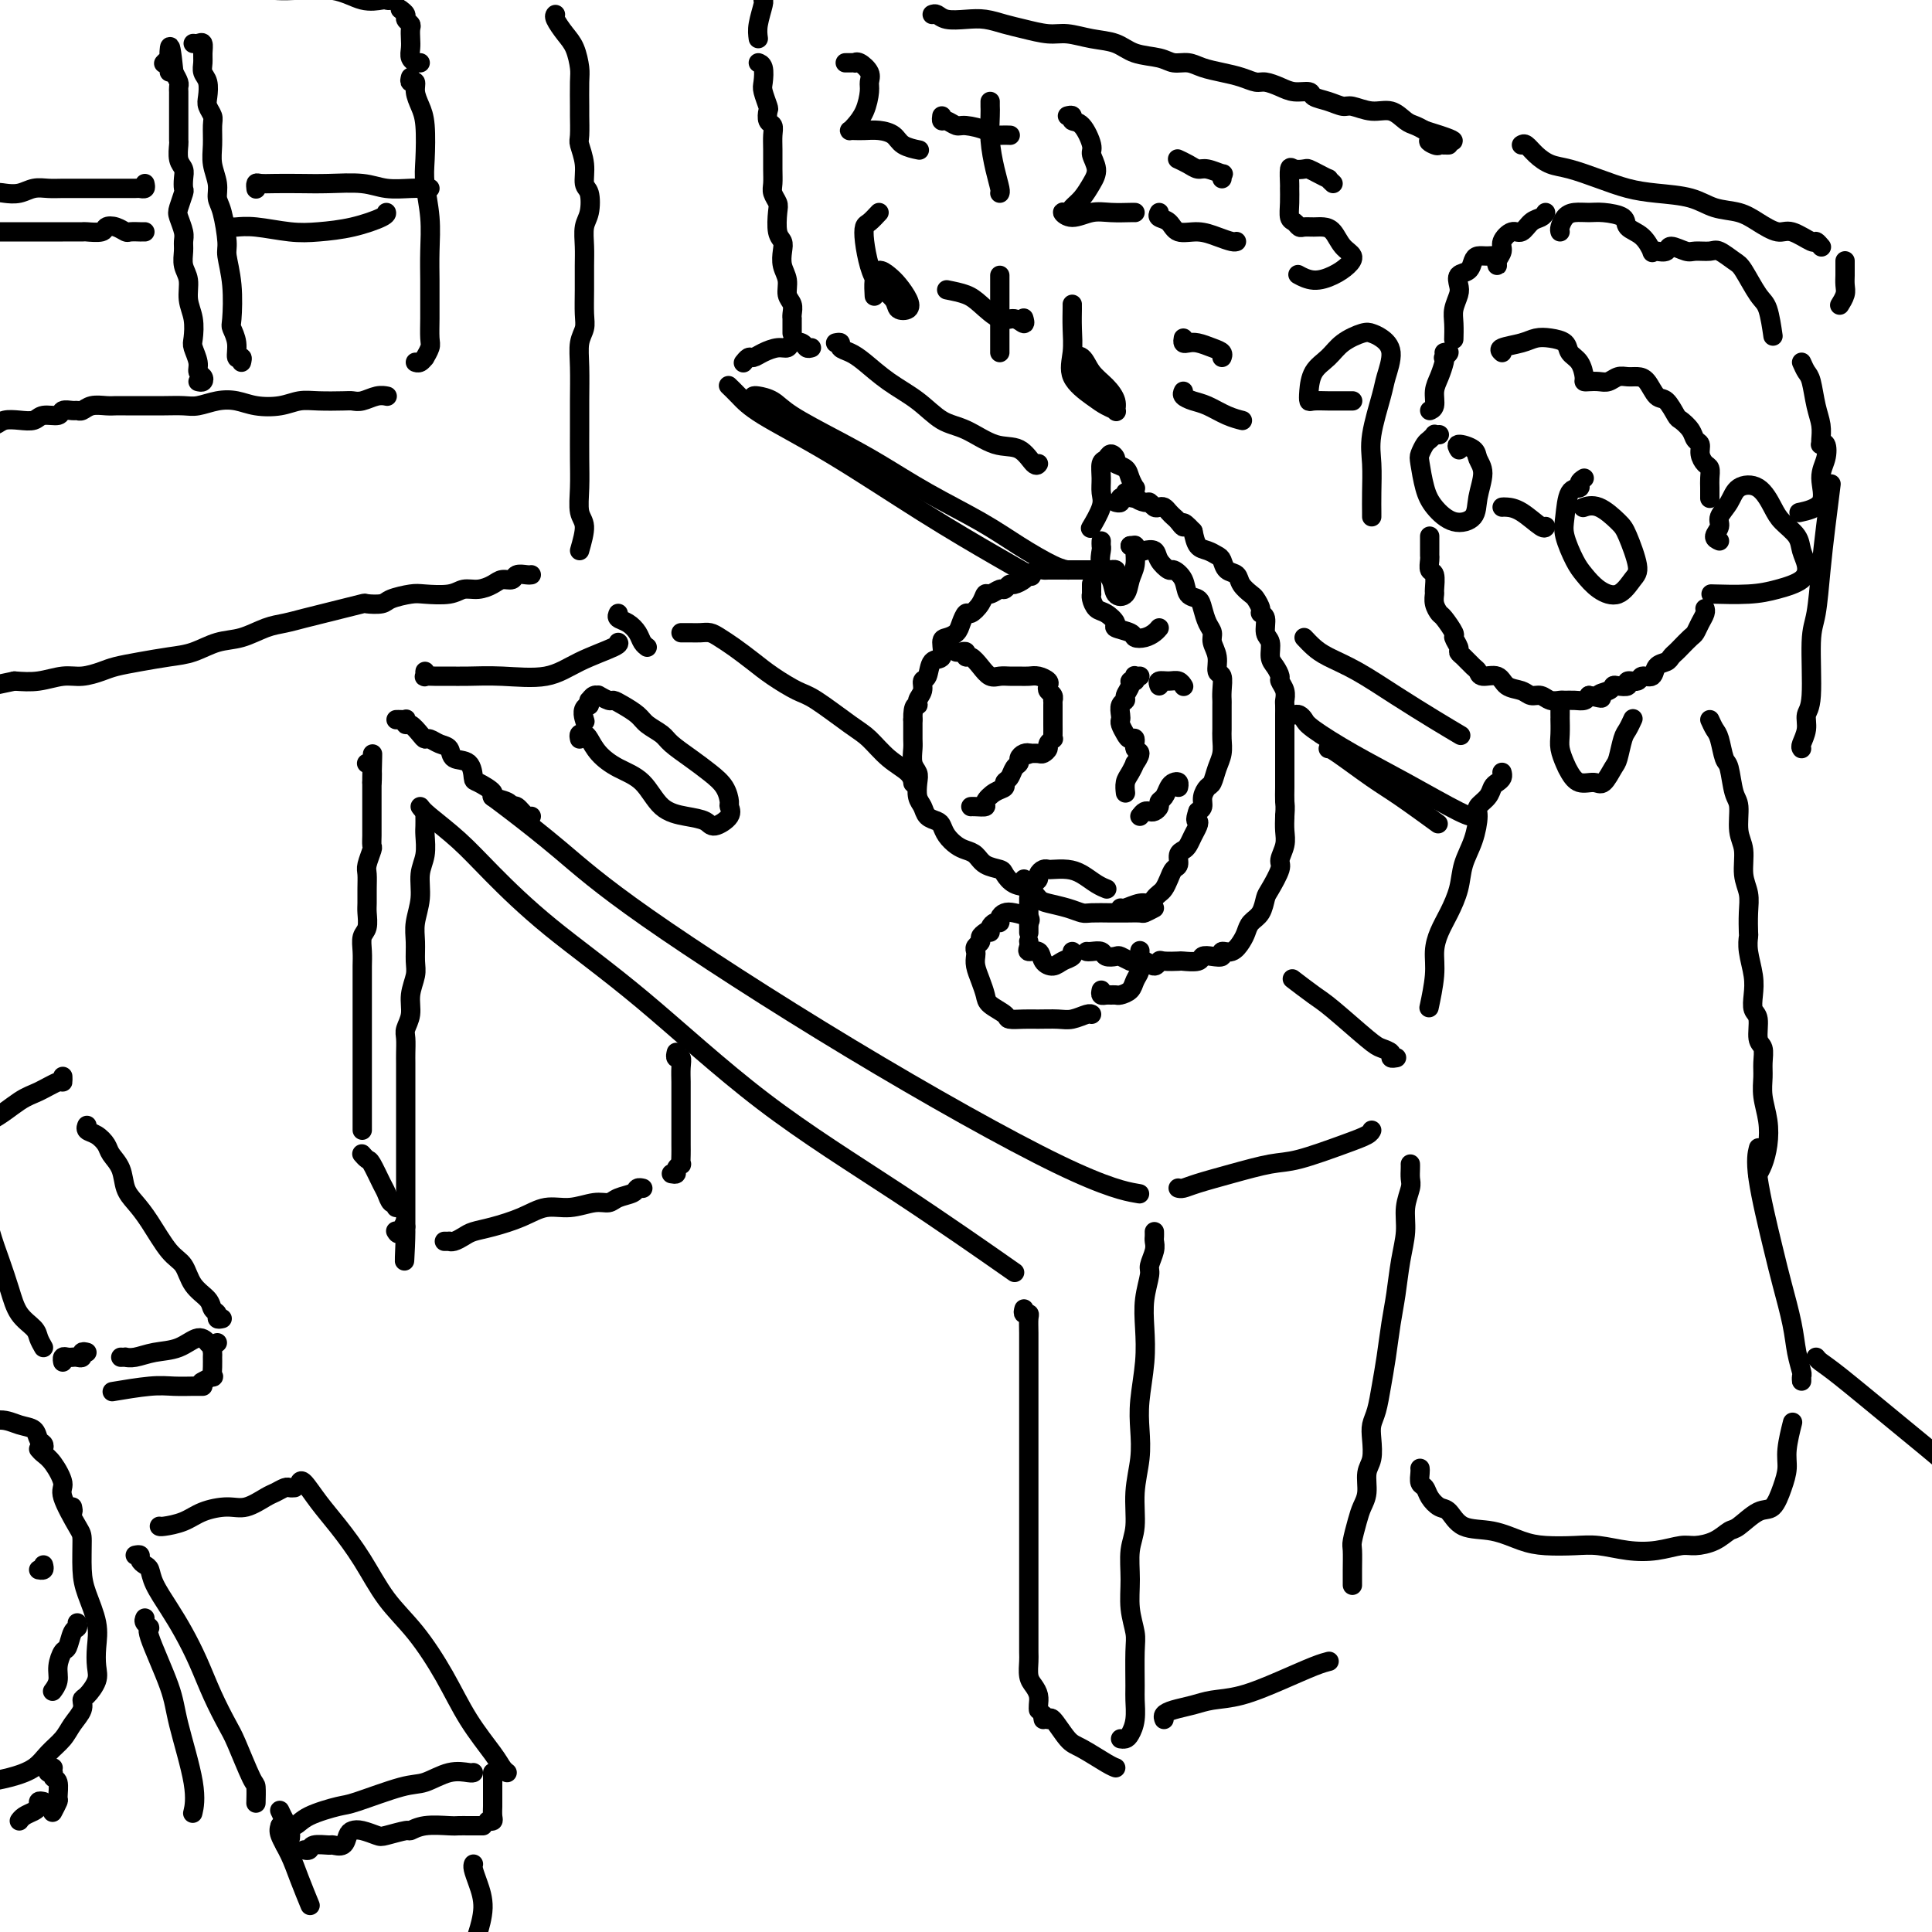 <svg viewBox='0 0 400 400' version='1.1' xmlns='http://www.w3.org/2000/svg' xmlns:xlink='http://www.w3.org/1999/xlink'><g fill='none' stroke='rgb(0,0,0)' stroke-width='4' stroke-linecap='round' stroke-linejoin='round'><path d='M87,167c0.311,0.425 0.622,0.850 2,2c1.378,1.150 3.824,3.026 6,5c2.176,1.974 4.084,4.045 7,7c2.916,2.955 6.841,6.794 12,11c5.159,4.206 11.554,8.779 19,15c7.446,6.221 15.944,14.090 25,21c9.056,6.910 18.669,12.860 28,19c9.331,6.140 18.380,12.468 22,15c3.620,2.532 1.810,1.266 0,0'/><path d='M102,165c0.847,0.616 1.694,1.232 4,3c2.306,1.768 6.069,4.688 10,8c3.931,3.312 8.028,7.017 18,14c9.972,6.983 25.817,17.243 42,27c16.183,9.757 32.703,19.012 43,24c10.297,4.988 14.371,5.711 16,6c1.629,0.289 0.815,0.145 0,0'/><path d='M212,271c-0.113,0.436 -0.226,0.871 0,1c0.226,0.129 0.793,-0.050 1,0c0.207,0.050 0.056,0.327 0,1c-0.056,0.673 -0.015,1.742 0,3c0.015,1.258 0.004,2.704 0,4c-0.004,1.296 -0.001,2.440 0,4c0.001,1.560 0.000,3.535 0,6c-0.000,2.465 -0.000,5.419 0,8c0.000,2.581 0.000,4.788 0,7c-0.000,2.212 0.000,4.429 0,7c-0.000,2.571 -0.000,5.498 0,8c0.000,2.502 0.000,4.581 0,7c-0.000,2.419 -0.001,5.180 0,7c0.001,1.820 0.003,2.700 0,4c-0.003,1.300 -0.011,3.019 0,4c0.011,0.981 0.041,1.222 0,2c-0.041,0.778 -0.155,2.093 0,3c0.155,0.907 0.577,1.406 1,2c0.423,0.594 0.845,1.283 1,2c0.155,0.717 0.042,1.462 0,2c-0.042,0.538 -0.012,0.868 0,1c0.012,0.132 0.006,0.066 0,0'/><path d='M216,356c-0.103,-0.566 -0.207,-1.131 0,-1c0.207,0.131 0.724,0.960 1,1c0.276,0.040 0.312,-0.707 1,0c0.688,0.707 2.027,2.869 3,4c0.973,1.131 1.580,1.231 3,2c1.420,0.769 3.651,2.207 5,3c1.349,0.793 1.814,0.941 2,1c0.186,0.059 0.093,0.030 0,0'/><path d='M239,255c0.009,0.348 0.017,0.696 0,1c-0.017,0.304 -0.061,0.565 0,1c0.061,0.435 0.226,1.044 0,2c-0.226,0.956 -0.844,2.258 -1,3c-0.156,0.742 0.151,0.924 0,2c-0.151,1.076 -0.759,3.045 -1,5c-0.241,1.955 -0.116,3.896 0,6c0.116,2.104 0.223,4.370 0,7c-0.223,2.630 -0.777,5.624 -1,8c-0.223,2.376 -0.116,4.136 0,6c0.116,1.864 0.242,3.834 0,6c-0.242,2.166 -0.850,4.528 -1,7c-0.150,2.472 0.160,5.053 0,7c-0.160,1.947 -0.789,3.258 -1,5c-0.211,1.742 -0.004,3.913 0,6c0.004,2.087 -0.195,4.090 0,6c0.195,1.910 0.785,3.725 1,5c0.215,1.275 0.055,2.008 0,4c-0.055,1.992 -0.003,5.241 0,7c0.003,1.759 -0.041,2.026 0,3c0.041,0.974 0.169,2.653 0,4c-0.169,1.347 -0.633,2.361 -1,3c-0.367,0.639 -0.637,0.903 -1,1c-0.363,0.097 -0.818,0.028 -1,0c-0.182,-0.028 -0.091,-0.014 0,0'/><path d='M88,169c0.009,0.716 0.017,1.432 0,2c-0.017,0.568 -0.061,0.987 0,2c0.061,1.013 0.227,2.619 0,4c-0.227,1.381 -0.846,2.537 -1,4c-0.154,1.463 0.156,3.234 0,5c-0.156,1.766 -0.778,3.529 -1,5c-0.222,1.471 -0.044,2.652 0,4c0.044,1.348 -0.044,2.865 0,4c0.044,1.135 0.222,1.889 0,3c-0.222,1.111 -0.844,2.581 -1,4c-0.156,1.419 0.154,2.788 0,4c-0.154,1.212 -0.773,2.266 -1,3c-0.227,0.734 -0.061,1.147 0,2c0.061,0.853 0.016,2.148 0,3c-0.016,0.852 -0.004,1.263 0,2c0.004,0.737 0.001,1.801 0,3c-0.001,1.199 -0.000,2.533 0,4c0.000,1.467 0.000,3.066 0,4c-0.000,0.934 -0.000,1.204 0,2c0.000,0.796 0.000,2.118 0,3c-0.000,0.882 -0.000,1.325 0,2c0.000,0.675 0.000,1.584 0,2c-0.000,0.416 -0.000,0.339 0,1c0.000,0.661 0.000,2.060 0,3c-0.000,0.940 -0.000,1.421 0,2c0.000,0.579 0.000,1.254 0,2c-0.000,0.746 -0.000,1.561 0,2c0.000,0.439 0.000,0.503 0,1c-0.000,0.497 -0.000,1.428 0,2c0.000,0.572 0.000,0.786 0,1'/><path d='M84,254c-0.574,13.376 -0.010,4.317 0,1c0.010,-3.317 -0.536,-0.893 -1,0c-0.464,0.893 -0.847,0.255 -1,0c-0.153,-0.255 -0.077,-0.128 0,0'/><path d='M82,250c0.087,-0.475 0.174,-0.951 0,-1c-0.174,-0.049 -0.610,0.328 -1,0c-0.390,-0.328 -0.735,-1.359 -1,-2c-0.265,-0.641 -0.449,-0.890 -1,-2c-0.551,-1.110 -1.468,-3.082 -2,-4c-0.532,-0.918 -0.679,-0.782 -1,-1c-0.321,-0.218 -0.817,-0.789 -1,-1c-0.183,-0.211 -0.052,-0.060 0,0c0.052,0.060 0.026,0.030 0,0'/><path d='M75,234c-0.000,-0.358 -0.000,-0.715 0,-1c0.000,-0.285 0.000,-0.497 0,-1c-0.000,-0.503 -0.000,-1.295 0,-2c0.000,-0.705 0.000,-1.322 0,-2c-0.000,-0.678 -0.000,-1.416 0,-2c0.000,-0.584 0.000,-1.013 0,-2c-0.000,-0.987 -0.000,-2.531 0,-4c0.000,-1.469 0.000,-2.861 0,-4c-0.000,-1.139 -0.000,-2.023 0,-3c0.000,-0.977 0.000,-2.046 0,-3c-0.000,-0.954 -0.001,-1.793 0,-3c0.001,-1.207 0.004,-2.784 0,-4c-0.004,-1.216 -0.015,-2.073 0,-3c0.015,-0.927 0.057,-1.924 0,-3c-0.057,-1.076 -0.211,-2.230 0,-3c0.211,-0.770 0.789,-1.155 1,-2c0.211,-0.845 0.056,-2.150 0,-3c-0.056,-0.850 -0.011,-1.243 0,-2c0.011,-0.757 -0.011,-1.876 0,-3c0.011,-1.124 0.056,-2.254 0,-3c-0.056,-0.746 -0.211,-1.108 0,-2c0.211,-0.892 0.789,-2.314 1,-3c0.211,-0.686 0.057,-0.635 0,-1c-0.057,-0.365 -0.015,-1.148 0,-2c0.015,-0.852 0.004,-1.775 0,-2c-0.004,-0.225 -0.001,0.248 0,0c0.001,-0.248 0.000,-1.219 0,-2c-0.000,-0.781 -0.000,-1.374 0,-2c0.000,-0.626 0.000,-1.284 0,-2c-0.000,-0.716 -0.000,-1.490 0,-2c0.000,-0.510 0.000,-0.755 0,-1'/><path d='M77,162c0.293,-11.260 0.026,-3.409 0,-1c-0.026,2.409 0.189,-0.622 0,-2c-0.189,-1.378 -0.782,-1.102 -1,-1c-0.218,0.102 -0.062,0.029 0,0c0.062,-0.029 0.031,-0.015 0,0'/><path d='M82,149c0.311,-0.009 0.621,-0.018 1,0c0.379,0.018 0.826,0.064 1,0c0.174,-0.064 0.074,-0.237 0,0c-0.074,0.237 -0.123,0.886 0,1c0.123,0.114 0.417,-0.306 1,0c0.583,0.306 1.456,1.338 2,2c0.544,0.662 0.760,0.955 1,1c0.240,0.045 0.506,-0.159 1,0c0.494,0.159 1.218,0.680 2,1c0.782,0.320 1.622,0.438 2,1c0.378,0.562 0.296,1.569 1,2c0.704,0.431 2.196,0.287 3,1c0.804,0.713 0.919,2.285 1,3c0.081,0.715 0.126,0.574 1,1c0.874,0.426 2.576,1.419 3,2c0.424,0.581 -0.430,0.752 0,1c0.430,0.248 2.143,0.574 3,1c0.857,0.426 0.857,0.951 1,1c0.143,0.049 0.430,-0.379 1,0c0.570,0.379 1.423,1.563 2,2c0.577,0.437 0.879,0.125 1,0c0.121,-0.125 0.060,-0.062 0,0'/><path d='M204,193c-0.453,0.333 -0.906,0.666 -1,1c-0.094,0.334 0.170,0.669 0,1c-0.170,0.331 -0.775,0.658 -1,1c-0.225,0.342 -0.071,0.700 0,1c0.071,0.300 0.058,0.541 0,1c-0.058,0.459 -0.162,1.135 0,2c0.162,0.865 0.591,1.920 1,3c0.409,1.080 0.798,2.184 1,3c0.202,0.816 0.216,1.343 1,2c0.784,0.657 2.338,1.444 3,2c0.662,0.556 0.431,0.882 1,1c0.569,0.118 1.939,0.028 3,0c1.061,-0.028 1.815,0.007 3,0c1.185,-0.007 2.801,-0.054 4,0c1.199,0.054 1.981,0.210 3,0c1.019,-0.210 2.274,-0.787 3,-1c0.726,-0.213 0.922,-0.061 1,0c0.078,0.061 0.039,0.030 0,0'/><path d='M213,195c-0.015,-0.079 -0.030,-0.159 0,0c0.030,0.159 0.105,0.555 0,1c-0.105,0.445 -0.391,0.939 0,1c0.391,0.061 1.457,-0.312 2,0c0.543,0.312 0.562,1.309 1,2c0.438,0.691 1.294,1.075 2,1c0.706,-0.075 1.261,-0.608 2,-1c0.739,-0.392 1.660,-0.644 2,-1c0.340,-0.356 0.097,-0.816 0,-1c-0.097,-0.184 -0.049,-0.092 0,0'/><path d='M239,188c-0.807,0.423 -1.613,0.845 -2,1c-0.387,0.155 -0.354,0.042 -1,0c-0.646,-0.042 -1.971,-0.014 -3,0c-1.029,0.014 -1.764,0.015 -3,0c-1.236,-0.015 -2.975,-0.044 -4,0c-1.025,0.044 -1.337,0.163 -2,0c-0.663,-0.163 -1.675,-0.606 -3,-1c-1.325,-0.394 -2.961,-0.739 -4,-1c-1.039,-0.261 -1.481,-0.437 -2,-1c-0.519,-0.563 -1.116,-1.512 -2,-2c-0.884,-0.488 -2.057,-0.516 -3,-1c-0.943,-0.484 -1.656,-1.425 -2,-2c-0.344,-0.575 -0.318,-0.783 -1,-1c-0.682,-0.217 -2.070,-0.442 -3,-1c-0.930,-0.558 -1.401,-1.449 -2,-2c-0.599,-0.551 -1.325,-0.764 -2,-1c-0.675,-0.236 -1.298,-0.496 -2,-1c-0.702,-0.504 -1.483,-1.251 -2,-2c-0.517,-0.749 -0.769,-1.498 -1,-2c-0.231,-0.502 -0.440,-0.757 -1,-1c-0.560,-0.243 -1.469,-0.474 -2,-1c-0.531,-0.526 -0.682,-1.347 -1,-2c-0.318,-0.653 -0.803,-1.138 -1,-2c-0.197,-0.862 -0.105,-2.103 0,-3c0.105,-0.897 0.224,-1.452 0,-2c-0.224,-0.548 -0.792,-1.089 -1,-2c-0.208,-0.911 -0.056,-2.193 0,-3c0.056,-0.807 0.015,-1.140 0,-2c-0.015,-0.860 -0.004,-2.246 0,-3c0.004,-0.754 0.002,-0.877 0,-1'/><path d='M189,149c-0.066,-3.427 0.770,-2.996 1,-3c0.230,-0.004 -0.147,-0.443 0,-1c0.147,-0.557 0.818,-1.232 1,-2c0.182,-0.768 -0.123,-1.628 0,-2c0.123,-0.372 0.676,-0.257 1,-1c0.324,-0.743 0.419,-2.345 1,-3c0.581,-0.655 1.647,-0.363 2,-1c0.353,-0.637 -0.007,-2.203 0,-3c0.007,-0.797 0.382,-0.825 1,-1c0.618,-0.175 1.479,-0.497 2,-1c0.521,-0.503 0.703,-1.186 1,-2c0.297,-0.814 0.708,-1.758 1,-2c0.292,-0.242 0.463,0.218 1,0c0.537,-0.218 1.439,-1.115 2,-2c0.561,-0.885 0.780,-1.758 1,-2c0.220,-0.242 0.439,0.146 1,0c0.561,-0.146 1.464,-0.827 2,-1c0.536,-0.173 0.706,0.161 1,0c0.294,-0.161 0.712,-0.817 1,-1c0.288,-0.183 0.444,0.109 1,0c0.556,-0.109 1.511,-0.618 2,-1c0.489,-0.382 0.512,-0.638 1,-1c0.488,-0.362 1.439,-0.829 2,-1c0.561,-0.171 0.731,-0.046 1,0c0.269,0.046 0.639,0.012 1,0c0.361,-0.012 0.715,-0.003 1,0c0.285,0.003 0.502,0.001 1,0c0.498,-0.001 1.278,-0.000 2,0c0.722,0.000 1.387,0.000 2,0c0.613,-0.000 1.175,-0.000 2,0c0.825,0.000 1.912,0.000 3,0'/><path d='M228,118c2.399,0.012 1.897,0.042 2,0c0.103,-0.042 0.811,-0.156 1,0c0.189,0.156 -0.141,0.580 0,1c0.141,0.420 0.755,0.834 1,1c0.245,0.166 0.123,0.083 0,0'/><path d='M228,112c-0.015,0.382 -0.030,0.764 0,1c0.030,0.236 0.106,0.325 0,1c-0.106,0.675 -0.394,1.937 0,3c0.394,1.063 1.468,1.926 2,3c0.532,1.074 0.520,2.358 1,3c0.480,0.642 1.450,0.641 2,0c0.550,-0.641 0.680,-1.923 1,-3c0.320,-1.077 0.832,-1.949 1,-3c0.168,-1.051 -0.006,-2.282 0,-3c0.006,-0.718 0.194,-0.924 0,-1c-0.194,-0.076 -0.770,-0.022 -1,0c-0.230,0.022 -0.115,0.011 0,0'/><path d='M234,113c0.449,0.030 0.898,0.059 1,0c0.102,-0.059 -0.143,-0.207 0,0c0.143,0.207 0.672,0.767 1,1c0.328,0.233 0.454,0.138 1,0c0.546,-0.138 1.512,-0.320 2,0c0.488,0.320 0.497,1.140 1,2c0.503,0.860 1.501,1.760 2,2c0.499,0.240 0.501,-0.179 1,0c0.499,0.179 1.495,0.958 2,2c0.505,1.042 0.518,2.348 1,3c0.482,0.652 1.435,0.649 2,1c0.565,0.351 0.744,1.055 1,2c0.256,0.945 0.589,2.131 1,3c0.411,0.869 0.898,1.421 1,2c0.102,0.579 -0.183,1.184 0,2c0.183,0.816 0.834,1.844 1,3c0.166,1.156 -0.152,2.440 0,3c0.152,0.560 0.773,0.394 1,1c0.227,0.606 0.061,1.983 0,3c-0.061,1.017 -0.017,1.675 0,2c0.017,0.325 0.005,0.317 0,1c-0.005,0.683 -0.004,2.058 0,3c0.004,0.942 0.012,1.450 0,2c-0.012,0.550 -0.044,1.141 0,2c0.044,0.859 0.166,1.987 0,3c-0.166,1.013 -0.618,1.910 -1,3c-0.382,1.090 -0.694,2.372 -1,3c-0.306,0.628 -0.608,0.601 -1,1c-0.392,0.399 -0.875,1.223 -1,2c-0.125,0.777 0.107,1.508 0,2c-0.107,0.492 -0.554,0.746 -1,1'/><path d='M248,168c-0.786,2.274 -0.252,1.957 0,2c0.252,0.043 0.221,0.444 0,1c-0.221,0.556 -0.633,1.266 -1,2c-0.367,0.734 -0.690,1.491 -1,2c-0.310,0.509 -0.608,0.769 -1,1c-0.392,0.231 -0.879,0.433 -1,1c-0.121,0.567 0.122,1.500 0,2c-0.122,0.500 -0.610,0.567 -1,1c-0.390,0.433 -0.681,1.230 -1,2c-0.319,0.770 -0.665,1.512 -1,2c-0.335,0.488 -0.660,0.723 -1,1c-0.340,0.277 -0.693,0.596 -1,1c-0.307,0.404 -0.566,0.893 -1,1c-0.434,0.107 -1.044,-0.167 -2,0c-0.956,0.167 -2.257,0.776 -3,1c-0.743,0.224 -0.926,0.064 -1,0c-0.074,-0.064 -0.037,-0.032 0,0'/><path d='M213,186c0.000,-0.089 0.000,-0.179 0,0c0.000,0.179 0.000,0.625 0,1c-0.000,0.375 0.000,0.679 0,1c0.000,0.321 -0.000,0.659 0,1c0.000,0.341 0.000,0.683 0,1c-0.000,0.317 -0.000,0.607 0,1c0.000,0.393 0.000,0.890 0,1c0.000,0.110 0.000,-0.166 0,0c-0.000,0.166 0.000,0.776 0,1c0.000,0.224 -0.000,0.064 0,0c0.000,-0.064 0.000,-0.032 0,0'/><path d='M225,197c0.211,0.030 0.423,0.060 1,0c0.577,-0.060 1.521,-0.208 2,0c0.479,0.208 0.495,0.774 1,1c0.505,0.226 1.500,0.112 2,0c0.500,-0.112 0.505,-0.221 1,0c0.495,0.221 1.481,0.774 2,1c0.519,0.226 0.571,0.127 1,0c0.429,-0.127 1.236,-0.283 2,0c0.764,0.283 1.484,1.004 2,1c0.516,-0.004 0.829,-0.732 1,-1c0.171,-0.268 0.202,-0.075 1,0c0.798,0.075 2.363,0.034 3,0c0.637,-0.034 0.347,-0.061 1,0c0.653,0.061 2.250,0.208 3,0c0.750,-0.208 0.651,-0.772 1,-1c0.349,-0.228 1.144,-0.120 2,0c0.856,0.120 1.774,0.250 2,0c0.226,-0.250 -0.239,-0.882 0,-1c0.239,-0.118 1.181,0.279 2,0c0.819,-0.279 1.515,-1.234 2,-2c0.485,-0.766 0.759,-1.344 1,-2c0.241,-0.656 0.451,-1.391 1,-2c0.549,-0.609 1.439,-1.093 2,-2c0.561,-0.907 0.795,-2.238 1,-3c0.205,-0.762 0.381,-0.955 1,-2c0.619,-1.045 1.683,-2.940 2,-4c0.317,-1.060 -0.111,-1.284 0,-2c0.111,-0.716 0.761,-1.924 1,-3c0.239,-1.076 0.068,-2.022 0,-3c-0.068,-0.978 -0.034,-1.989 0,-3'/><path d='M266,169c0.155,-2.226 0.041,-2.289 0,-3c-0.041,-0.711 -0.011,-2.068 0,-3c0.011,-0.932 0.003,-1.438 0,-2c-0.003,-0.562 -0.001,-1.181 0,-2c0.001,-0.819 0.000,-1.839 0,-3c-0.000,-1.161 0.000,-2.462 0,-3c-0.000,-0.538 -0.000,-0.315 0,-1c0.000,-0.685 0.001,-2.280 0,-3c-0.001,-0.720 -0.004,-0.564 0,-1c0.004,-0.436 0.016,-1.464 0,-2c-0.016,-0.536 -0.060,-0.581 0,-1c0.060,-0.419 0.222,-1.213 0,-2c-0.222,-0.787 -0.829,-1.566 -1,-2c-0.171,-0.434 0.094,-0.524 0,-1c-0.094,-0.476 -0.546,-1.339 -1,-2c-0.454,-0.661 -0.910,-1.119 -1,-2c-0.090,-0.881 0.187,-2.185 0,-3c-0.187,-0.815 -0.838,-1.139 -1,-2c-0.162,-0.861 0.165,-2.257 0,-3c-0.165,-0.743 -0.822,-0.832 -1,-1c-0.178,-0.168 0.122,-0.416 0,-1c-0.122,-0.584 -0.666,-1.503 -1,-2c-0.334,-0.497 -0.457,-0.571 -1,-1c-0.543,-0.429 -1.507,-1.214 -2,-2c-0.493,-0.786 -0.516,-1.573 -1,-2c-0.484,-0.427 -1.429,-0.494 -2,-1c-0.571,-0.506 -0.769,-1.450 -1,-2c-0.231,-0.550 -0.495,-0.704 -1,-1c-0.505,-0.296 -1.251,-0.734 -2,-1c-0.749,-0.266 -1.500,-0.362 -2,-1c-0.500,-0.638 -0.750,-1.819 -1,-3'/><path d='M247,110c-2.726,-2.963 -2.040,-1.372 -2,-1c0.040,0.372 -0.567,-0.475 -1,-1c-0.433,-0.525 -0.693,-0.728 -1,-1c-0.307,-0.272 -0.660,-0.613 -1,-1c-0.340,-0.387 -0.667,-0.821 -1,-1c-0.333,-0.179 -0.671,-0.103 -1,0c-0.329,0.103 -0.648,0.234 -1,0c-0.352,-0.234 -0.738,-0.833 -1,-1c-0.262,-0.167 -0.400,0.098 -1,0c-0.600,-0.098 -1.662,-0.558 -2,-1c-0.338,-0.442 0.049,-0.866 0,-1c-0.049,-0.134 -0.534,0.020 -1,0c-0.466,-0.020 -0.913,-0.216 -1,0c-0.087,0.216 0.187,0.842 0,1c-0.187,0.158 -0.834,-0.154 -1,0c-0.166,0.154 0.147,0.772 0,1c-0.147,0.228 -0.756,0.065 -1,0c-0.244,-0.065 -0.122,-0.033 0,0'/><path d='M234,103c0.421,0.080 0.841,0.159 1,0c0.159,-0.159 0.055,-0.557 0,-1c-0.055,-0.443 -0.061,-0.931 0,-1c0.061,-0.069 0.189,0.280 0,0c-0.189,-0.280 -0.695,-1.190 -1,-2c-0.305,-0.810 -0.410,-1.520 -1,-2c-0.590,-0.480 -1.664,-0.730 -2,-1c-0.336,-0.270 0.068,-0.561 0,-1c-0.068,-0.439 -0.607,-1.026 -1,-1c-0.393,0.026 -0.639,0.666 -1,1c-0.361,0.334 -0.836,0.364 -1,1c-0.164,0.636 -0.016,1.880 0,3c0.016,1.120 -0.101,2.118 0,3c0.101,0.882 0.419,1.649 0,3c-0.419,1.351 -1.574,3.287 -2,4c-0.426,0.713 -0.122,0.204 0,0c0.122,-0.204 0.061,-0.102 0,0'/><path d='M205,193c-0.081,-0.303 -0.163,-0.607 0,-1c0.163,-0.393 0.570,-0.877 1,-1c0.430,-0.123 0.883,0.113 1,0c0.117,-0.113 -0.102,-0.577 0,-1c0.102,-0.423 0.525,-0.807 1,-1c0.475,-0.193 1.004,-0.196 2,0c0.996,0.196 2.461,0.591 3,1c0.539,0.409 0.154,0.831 0,1c-0.154,0.169 -0.077,0.084 0,0'/><path d='M228,205c-0.090,0.423 -0.180,0.846 0,1c0.180,0.154 0.629,0.039 1,0c0.371,-0.039 0.662,-0.002 1,0c0.338,0.002 0.721,-0.030 1,0c0.279,0.030 0.453,0.122 1,0c0.547,-0.122 1.467,-0.457 2,-1c0.533,-0.543 0.679,-1.295 1,-2c0.321,-0.705 0.818,-1.364 1,-2c0.182,-0.636 0.049,-1.248 0,-2c-0.049,-0.752 -0.014,-1.643 0,-2c0.014,-0.357 0.007,-0.178 0,0'/><path d='M198,135c0.305,0.034 0.609,0.067 1,0c0.391,-0.067 0.867,-0.235 1,0c0.133,0.235 -0.078,0.872 0,1c0.078,0.128 0.443,-0.253 1,0c0.557,0.253 1.304,1.139 2,2c0.696,0.861 1.341,1.695 2,2c0.659,0.305 1.331,0.081 2,0c0.669,-0.081 1.336,-0.019 2,0c0.664,0.019 1.327,-0.006 2,0c0.673,0.006 1.356,0.043 2,0c0.644,-0.043 1.248,-0.167 2,0c0.752,0.167 1.651,0.623 2,1c0.349,0.377 0.146,0.675 0,1c-0.146,0.325 -0.235,0.679 0,1c0.235,0.321 0.795,0.611 1,1c0.205,0.389 0.055,0.877 0,1c-0.055,0.123 -0.015,-0.121 0,0c0.015,0.121 0.004,0.606 0,1c-0.004,0.394 -0.001,0.696 0,1c0.001,0.304 0.000,0.610 0,1c-0.000,0.390 -0.000,0.865 0,1c0.000,0.135 0.001,-0.070 0,0c-0.001,0.070 -0.004,0.414 0,1c0.004,0.586 0.016,1.414 0,2c-0.016,0.586 -0.060,0.931 0,1c0.060,0.069 0.224,-0.139 0,0c-0.224,0.139 -0.836,0.626 -1,1c-0.164,0.374 0.121,0.636 0,1c-0.121,0.364 -0.648,0.829 -1,1c-0.352,0.171 -0.529,0.049 -1,0c-0.471,-0.049 -1.235,-0.024 -2,0'/><path d='M213,156c-0.730,0.477 -0.055,0.168 0,0c0.055,-0.168 -0.510,-0.196 -1,0c-0.490,0.196 -0.906,0.616 -1,1c-0.094,0.384 0.134,0.733 0,1c-0.134,0.267 -0.630,0.452 -1,1c-0.370,0.548 -0.615,1.460 -1,2c-0.385,0.540 -0.910,0.709 -1,1c-0.090,0.291 0.257,0.705 0,1c-0.257,0.295 -1.116,0.471 -2,1c-0.884,0.529 -1.792,1.410 -2,2c-0.208,0.590 0.284,0.890 0,1c-0.284,0.110 -1.346,0.030 -2,0c-0.654,-0.030 -0.901,-0.008 -1,0c-0.099,0.008 -0.049,0.004 0,0'/><path d='M226,121c-0.000,-0.082 -0.001,-0.164 0,0c0.001,0.164 0.003,0.573 0,1c-0.003,0.427 -0.009,0.873 0,1c0.009,0.127 0.035,-0.064 0,0c-0.035,0.064 -0.132,0.384 0,1c0.132,0.616 0.491,1.527 1,2c0.509,0.473 1.168,0.509 2,1c0.832,0.491 1.836,1.439 2,2c0.164,0.561 -0.514,0.736 0,1c0.514,0.264 2.218,0.617 3,1c0.782,0.383 0.640,0.796 1,1c0.360,0.204 1.220,0.199 2,0c0.780,-0.199 1.479,-0.592 2,-1c0.521,-0.408 0.863,-0.831 1,-1c0.137,-0.169 0.068,-0.085 0,0'/><path d='M212,182c0.444,0.286 0.889,0.571 1,1c0.111,0.429 -0.111,1.001 0,1c0.111,-0.001 0.555,-0.575 1,-1c0.445,-0.425 0.891,-0.702 1,-1c0.109,-0.298 -0.120,-0.616 0,-1c0.120,-0.384 0.587,-0.833 1,-1c0.413,-0.167 0.771,-0.052 1,0c0.229,0.052 0.328,0.042 1,0c0.672,-0.042 1.918,-0.116 3,0c1.082,0.116 2.001,0.423 3,1c0.999,0.577 2.077,1.425 3,2c0.923,0.575 1.692,0.879 2,1c0.308,0.121 0.154,0.061 0,0'/><path d='M236,140c-0.414,0.031 -0.828,0.063 -1,0c-0.172,-0.063 -0.103,-0.220 0,0c0.103,0.220 0.239,0.819 0,1c-0.239,0.181 -0.852,-0.055 -1,0c-0.148,0.055 0.171,0.400 0,1c-0.171,0.600 -0.830,1.456 -1,2c-0.170,0.544 0.150,0.775 0,1c-0.150,0.225 -0.769,0.445 -1,1c-0.231,0.555 -0.073,1.445 0,2c0.073,0.555 0.062,0.774 0,1c-0.062,0.226 -0.176,0.460 0,1c0.176,0.540 0.640,1.386 1,2c0.360,0.614 0.614,0.996 1,1c0.386,0.004 0.903,-0.368 1,0c0.097,0.368 -0.225,1.478 0,2c0.225,0.522 0.999,0.457 1,1c0.001,0.543 -0.770,1.694 -1,2c-0.230,0.306 0.082,-0.233 0,0c-0.082,0.233 -0.558,1.238 -1,2c-0.442,0.762 -0.850,1.282 -1,2c-0.150,0.718 -0.043,1.634 0,2c0.043,0.366 0.021,0.183 0,0'/><path d='M236,169c0.331,-0.416 0.662,-0.833 1,-1c0.338,-0.167 0.682,-0.085 1,0c0.318,0.085 0.610,0.174 1,0c0.390,-0.174 0.878,-0.610 1,-1c0.122,-0.390 -0.121,-0.732 0,-1c0.121,-0.268 0.607,-0.460 1,-1c0.393,-0.540 0.694,-1.426 1,-2c0.306,-0.574 0.618,-0.834 1,-1c0.382,-0.166 0.834,-0.237 1,0c0.166,0.237 0.048,0.782 0,1c-0.048,0.218 -0.024,0.109 0,0'/><path d='M240,142c-0.174,-0.431 -0.348,-0.861 0,-1c0.348,-0.139 1.217,0.014 2,0c0.783,-0.014 1.480,-0.196 2,0c0.520,0.196 0.863,0.770 1,1c0.137,0.230 0.069,0.115 0,0'/><path d='M88,140c-0.011,-0.536 -0.023,-1.072 0,-1c0.023,0.072 0.079,0.751 0,1c-0.079,0.249 -0.293,0.066 0,0c0.293,-0.066 1.095,-0.015 2,0c0.905,0.015 1.915,-0.004 3,0c1.085,0.004 2.246,0.033 4,0c1.754,-0.033 4.102,-0.128 7,0c2.898,0.128 6.346,0.479 9,0c2.654,-0.479 4.516,-1.788 7,-3c2.484,-1.212 5.592,-2.326 7,-3c1.408,-0.674 1.117,-0.907 1,-1c-0.117,-0.093 -0.058,-0.047 0,0'/><path d='M244,246c-0.064,-0.018 -0.128,-0.037 0,0c0.128,0.037 0.448,0.128 1,0c0.552,-0.128 1.336,-0.475 3,-1c1.664,-0.525 4.207,-1.229 7,-2c2.793,-0.771 5.834,-1.608 8,-2c2.166,-0.392 3.456,-0.340 6,-1c2.544,-0.660 6.342,-2.033 9,-3c2.658,-0.967 4.177,-1.530 5,-2c0.823,-0.470 0.949,-0.849 1,-1c0.051,-0.151 0.025,-0.076 0,0'/><path d='M289,219c0.127,-0.023 0.253,-0.047 0,0c-0.253,0.047 -0.886,0.164 -1,0c-0.114,-0.164 0.292,-0.609 0,-1c-0.292,-0.391 -1.280,-0.729 -2,-1c-0.720,-0.271 -1.171,-0.476 -3,-2c-1.829,-1.524 -5.037,-4.367 -7,-6c-1.963,-1.633 -2.682,-2.055 -4,-3c-1.318,-0.945 -3.234,-2.413 -4,-3c-0.766,-0.587 -0.383,-0.294 0,0'/><path d='M141,131c0.357,0.001 0.714,0.003 1,0c0.286,-0.003 0.501,-0.010 1,0c0.499,0.010 1.280,0.036 2,0c0.720,-0.036 1.377,-0.134 2,0c0.623,0.134 1.213,0.502 2,1c0.787,0.498 1.771,1.128 3,2c1.229,0.872 2.703,1.988 4,3c1.297,1.012 2.419,1.922 4,3c1.581,1.078 3.622,2.326 5,3c1.378,0.674 2.092,0.775 4,2c1.908,1.225 5.009,3.576 7,5c1.991,1.424 2.873,1.923 4,3c1.127,1.077 2.498,2.732 4,4c1.502,1.268 3.135,2.149 4,3c0.865,0.851 0.961,1.672 1,2c0.039,0.328 0.019,0.164 0,0'/><path d='M241,356c-0.128,-0.332 -0.257,-0.665 0,-1c0.257,-0.335 0.898,-0.673 2,-1c1.102,-0.327 2.665,-0.644 4,-1c1.335,-0.356 2.442,-0.750 4,-1c1.558,-0.250 3.567,-0.354 6,-1c2.433,-0.646 5.291,-1.833 8,-3c2.709,-1.167 5.268,-2.314 7,-3c1.732,-0.686 2.638,-0.910 3,-1c0.362,-0.090 0.181,-0.045 0,0'/><path d='M292,241c0.009,0.233 0.017,0.465 0,1c-0.017,0.535 -0.060,1.372 0,2c0.060,0.628 0.223,1.048 0,2c-0.223,0.952 -0.833,2.436 -1,4c-0.167,1.564 0.110,3.207 0,5c-0.110,1.793 -0.607,3.735 -1,6c-0.393,2.265 -0.682,4.854 -1,7c-0.318,2.146 -0.663,3.848 -1,6c-0.337,2.152 -0.665,4.752 -1,7c-0.335,2.248 -0.677,4.142 -1,6c-0.323,1.858 -0.626,3.679 -1,5c-0.374,1.321 -0.817,2.142 -1,3c-0.183,0.858 -0.105,1.752 0,3c0.105,1.248 0.235,2.850 0,4c-0.235,1.150 -0.837,1.849 -1,3c-0.163,1.151 0.114,2.754 0,4c-0.114,1.246 -0.619,2.136 -1,3c-0.381,0.864 -0.638,1.703 -1,3c-0.362,1.297 -0.829,3.051 -1,4c-0.171,0.949 -0.046,1.091 0,2c0.046,0.909 0.012,2.584 0,4c-0.012,1.416 -0.003,2.574 0,3c0.003,0.426 0.001,0.122 0,0c-0.001,-0.122 -0.000,-0.061 0,0'/><path d='M92,257c0.440,0.006 0.879,0.013 1,0c0.121,-0.013 -0.077,-0.044 0,0c0.077,0.044 0.428,0.164 1,0c0.572,-0.164 1.366,-0.612 2,-1c0.634,-0.388 1.109,-0.716 2,-1c0.891,-0.284 2.199,-0.525 4,-1c1.801,-0.475 4.097,-1.184 6,-2c1.903,-0.816 3.415,-1.738 5,-2c1.585,-0.262 3.244,0.137 5,0c1.756,-0.137 3.608,-0.811 5,-1c1.392,-0.189 2.324,0.107 3,0c0.676,-0.107 1.095,-0.617 2,-1c0.905,-0.383 2.295,-0.639 3,-1c0.705,-0.361 0.725,-0.829 1,-1c0.275,-0.171 0.805,-0.046 1,0c0.195,0.046 0.056,0.013 0,0c-0.056,-0.013 -0.028,-0.007 0,0'/><path d='M139,243c0.453,0.079 0.906,0.159 1,0c0.094,-0.159 -0.171,-0.555 0,-1c0.171,-0.445 0.778,-0.937 1,-1c0.222,-0.063 0.060,0.304 0,0c-0.060,-0.304 -0.016,-1.278 0,-2c0.016,-0.722 0.004,-1.191 0,-2c-0.004,-0.809 -0.001,-1.959 0,-3c0.001,-1.041 0.000,-1.973 0,-3c-0.000,-1.027 0.001,-2.150 0,-3c-0.001,-0.850 -0.004,-1.428 0,-2c0.004,-0.572 0.015,-1.138 0,-2c-0.015,-0.862 -0.057,-2.021 0,-3c0.057,-0.979 0.211,-1.778 0,-2c-0.211,-0.222 -0.788,0.132 -1,0c-0.212,-0.132 -0.061,-0.752 0,-1c0.061,-0.248 0.030,-0.124 0,0'/><path d='M323,48c-0.073,-0.227 -0.145,-0.454 0,-1c0.145,-0.546 0.509,-1.412 1,-2c0.491,-0.588 1.110,-0.897 2,-1c0.890,-0.103 2.052,0.001 3,0c0.948,-0.001 1.684,-0.108 3,0c1.316,0.108 3.214,0.432 4,1c0.786,0.568 0.461,1.381 1,2c0.539,0.619 1.941,1.043 3,2c1.059,0.957 1.773,2.448 2,3c0.227,0.552 -0.034,0.166 0,0c0.034,-0.166 0.364,-0.111 1,0c0.636,0.111 1.578,0.279 2,0c0.422,-0.279 0.324,-1.005 1,-1c0.676,0.005 2.124,0.740 3,1c0.876,0.260 1.178,0.044 2,0c0.822,-0.044 2.163,0.082 3,0c0.837,-0.082 1.169,-0.373 2,0c0.831,0.373 2.160,1.411 3,2c0.840,0.589 1.192,0.730 2,2c0.808,1.270 2.072,3.670 3,5c0.928,1.330 1.519,1.589 2,3c0.481,1.411 0.852,3.975 1,5c0.148,1.025 0.074,0.513 0,0'/><path d='M320,44c-0.245,0.374 -0.490,0.747 -1,1c-0.510,0.253 -1.284,0.385 -2,1c-0.716,0.615 -1.372,1.712 -2,2c-0.628,0.288 -1.226,-0.234 -2,0c-0.774,0.234 -1.725,1.223 -2,2c-0.275,0.777 0.124,1.343 0,2c-0.124,0.657 -0.771,1.406 -1,2c-0.229,0.594 -0.040,1.034 0,1c0.040,-0.034 -0.070,-0.543 0,-1c0.070,-0.457 0.318,-0.862 0,-1c-0.318,-0.138 -1.203,-0.011 -2,0c-0.797,0.011 -1.506,-0.096 -2,0c-0.494,0.096 -0.772,0.395 -1,1c-0.228,0.605 -0.405,1.516 -1,2c-0.595,0.484 -1.610,0.541 -2,1c-0.390,0.459 -0.157,1.322 0,2c0.157,0.678 0.238,1.173 0,2c-0.238,0.827 -0.796,1.987 -1,3c-0.204,1.013 -0.055,1.880 0,3c0.055,1.120 0.015,2.494 0,3c-0.015,0.506 -0.004,0.145 0,0c0.004,-0.145 0.002,-0.072 0,0'/><path d='M298,90c-0.447,0.026 -0.894,0.052 -1,0c-0.106,-0.052 0.129,-0.182 0,0c-0.129,0.182 -0.620,0.677 -1,1c-0.380,0.323 -0.647,0.473 -1,1c-0.353,0.527 -0.791,1.431 -1,2c-0.209,0.569 -0.189,0.803 0,2c0.189,1.197 0.547,3.357 1,5c0.453,1.643 1.002,2.767 2,4c0.998,1.233 2.446,2.573 4,3c1.554,0.427 3.214,-0.060 4,-1c0.786,-0.940 0.697,-2.334 1,-4c0.303,-1.666 0.999,-3.606 1,-5c0.001,-1.394 -0.693,-2.244 -1,-3c-0.307,-0.756 -0.227,-1.419 -1,-2c-0.773,-0.581 -2.401,-1.079 -3,-1c-0.599,0.079 -0.171,0.737 0,1c0.171,0.263 0.086,0.132 0,0'/><path d='M311,105c0.196,-0.022 0.392,-0.045 1,0c0.608,0.045 1.627,0.156 3,1c1.373,0.844 3.100,2.419 4,3c0.900,0.581 0.971,0.166 1,0c0.029,-0.166 0.014,-0.083 0,0'/><path d='M328,99c-0.476,0.305 -0.952,0.610 -1,1c-0.048,0.390 0.333,0.863 0,1c-0.333,0.137 -1.380,-0.064 -2,1c-0.620,1.064 -0.813,3.391 -1,5c-0.187,1.609 -0.367,2.500 0,4c0.367,1.500 1.281,3.607 2,5c0.719,1.393 1.242,2.070 2,3c0.758,0.930 1.752,2.113 3,3c1.248,0.887 2.751,1.477 4,1c1.249,-0.477 2.246,-2.020 3,-3c0.754,-0.980 1.267,-1.397 1,-3c-0.267,-1.603 -1.312,-4.391 -2,-6c-0.688,-1.609 -1.020,-2.040 -2,-3c-0.980,-0.960 -2.610,-2.451 -4,-3c-1.390,-0.549 -2.540,-0.157 -3,0c-0.460,0.157 -0.230,0.078 0,0'/><path d='M311,73c-0.380,-0.339 -0.760,-0.677 0,-1c0.760,-0.323 2.661,-0.630 4,-1c1.339,-0.370 2.117,-0.802 3,-1c0.883,-0.198 1.873,-0.162 3,0c1.127,0.162 2.393,0.450 3,1c0.607,0.550 0.557,1.363 1,2c0.443,0.637 1.378,1.099 2,2c0.622,0.901 0.929,2.243 1,3c0.071,0.757 -0.094,0.931 0,1c0.094,0.069 0.448,0.033 1,0c0.552,-0.033 1.303,-0.062 2,0c0.697,0.062 1.342,0.213 2,0c0.658,-0.213 1.331,-0.792 2,-1c0.669,-0.208 1.334,-0.044 2,0c0.666,0.044 1.334,-0.030 2,0c0.666,0.030 1.329,0.164 2,1c0.671,0.836 1.349,2.373 2,3c0.651,0.627 1.273,0.343 2,1c0.727,0.657 1.558,2.255 2,3c0.442,0.745 0.496,0.636 1,1c0.504,0.364 1.458,1.201 2,2c0.542,0.799 0.671,1.561 1,2c0.329,0.439 0.859,0.554 1,1c0.141,0.446 -0.106,1.221 0,2c0.106,0.779 0.564,1.561 1,2c0.436,0.439 0.849,0.535 1,1c0.151,0.465 0.041,1.300 0,2c-0.041,0.700 -0.011,1.265 0,2c0.011,0.735 0.003,1.638 0,2c-0.003,0.362 -0.002,0.181 0,0'/><path d='M356,112c-0.550,-0.238 -1.099,-0.477 -1,-1c0.099,-0.523 0.848,-1.331 1,-2c0.152,-0.669 -0.293,-1.200 0,-2c0.293,-0.800 1.323,-1.869 2,-3c0.677,-1.131 1.001,-2.322 2,-3c0.999,-0.678 2.673,-0.842 4,0c1.327,0.842 2.307,2.689 3,4c0.693,1.311 1.100,2.084 2,3c0.900,0.916 2.293,1.975 3,3c0.707,1.025 0.727,2.016 1,3c0.273,0.984 0.797,1.963 1,3c0.203,1.037 0.085,2.134 -1,3c-1.085,0.866 -3.136,1.500 -5,2c-1.864,0.500 -3.540,0.865 -6,1c-2.460,0.135 -5.703,0.038 -7,0c-1.297,-0.038 -0.649,-0.019 0,0'/><path d='M299,73c0.534,-0.116 1.069,-0.232 1,0c-0.069,0.232 -0.740,0.813 -1,1c-0.260,0.187 -0.107,-0.020 0,0c0.107,0.020 0.169,0.268 0,1c-0.169,0.732 -0.567,1.947 -1,3c-0.433,1.053 -0.899,1.942 -1,3c-0.101,1.058 0.165,2.285 0,3c-0.165,0.715 -0.761,0.919 -1,1c-0.239,0.081 -0.119,0.041 0,0'/><path d='M296,111c0.000,0.333 0.000,0.665 0,1c-0.000,0.335 -0.001,0.671 0,1c0.001,0.329 0.004,0.649 0,1c-0.004,0.351 -0.015,0.732 0,1c0.015,0.268 0.057,0.424 0,1c-0.057,0.576 -0.212,1.571 0,2c0.212,0.429 0.792,0.290 1,1c0.208,0.710 0.043,2.268 0,3c-0.043,0.732 0.035,0.638 0,1c-0.035,0.362 -0.182,1.181 0,2c0.182,0.819 0.694,1.638 1,2c0.306,0.362 0.407,0.268 1,1c0.593,0.732 1.678,2.289 2,3c0.322,0.711 -0.117,0.576 0,1c0.117,0.424 0.791,1.409 1,2c0.209,0.591 -0.048,0.790 0,1c0.048,0.210 0.401,0.433 1,1c0.599,0.567 1.444,1.479 2,2c0.556,0.521 0.824,0.650 1,1c0.176,0.350 0.259,0.921 1,1c0.741,0.079 2.138,-0.334 3,0c0.862,0.334 1.189,1.414 2,2c0.811,0.586 2.105,0.679 3,1c0.895,0.321 1.391,0.871 2,1c0.609,0.129 1.332,-0.162 2,0c0.668,0.162 1.282,0.776 2,1c0.718,0.224 1.540,0.057 2,0c0.460,-0.057 0.556,-0.005 1,0c0.444,0.005 1.235,-0.037 2,0c0.765,0.037 1.504,0.153 2,0c0.496,-0.153 0.748,-0.577 1,-1'/><path d='M329,144c4.059,0.973 2.206,0.405 2,0c-0.206,-0.405 1.235,-0.649 2,-1c0.765,-0.351 0.853,-0.811 1,-1c0.147,-0.189 0.353,-0.107 1,0c0.647,0.107 1.736,0.241 2,0c0.264,-0.241 -0.295,-0.856 0,-1c0.295,-0.144 1.445,0.183 2,0c0.555,-0.183 0.516,-0.875 1,-1c0.484,-0.125 1.492,0.317 2,0c0.508,-0.317 0.516,-1.393 1,-2c0.484,-0.607 1.443,-0.744 2,-1c0.557,-0.256 0.713,-0.631 1,-1c0.287,-0.369 0.707,-0.732 1,-1c0.293,-0.268 0.461,-0.443 1,-1c0.539,-0.557 1.451,-1.498 2,-2c0.549,-0.502 0.736,-0.565 1,-1c0.264,-0.435 0.607,-1.240 1,-2c0.393,-0.760 0.837,-1.474 1,-2c0.163,-0.526 0.047,-0.865 0,-1c-0.047,-0.135 -0.023,-0.068 0,0'/><path d='M323,147c-0.000,0.290 -0.001,0.580 0,1c0.001,0.420 0.003,0.970 0,1c-0.003,0.030 -0.013,-0.459 0,0c0.013,0.459 0.047,1.868 0,3c-0.047,1.132 -0.175,1.987 0,3c0.175,1.013 0.651,2.183 1,3c0.349,0.817 0.569,1.280 1,2c0.431,0.720 1.071,1.695 2,2c0.929,0.305 2.147,-0.061 3,0c0.853,0.061 1.342,0.551 2,0c0.658,-0.551 1.487,-2.141 2,-3c0.513,-0.859 0.712,-0.987 1,-2c0.288,-1.013 0.665,-2.911 1,-4c0.335,-1.089 0.629,-1.370 1,-2c0.371,-0.630 0.820,-1.609 1,-2c0.180,-0.391 0.090,-0.196 0,0'/><path d='M354,149c0.333,0.734 0.666,1.467 1,2c0.334,0.533 0.668,0.864 1,2c0.332,1.136 0.662,3.077 1,4c0.338,0.923 0.683,0.829 1,2c0.317,1.171 0.606,3.608 1,5c0.394,1.392 0.894,1.740 1,3c0.106,1.260 -0.182,3.431 0,5c0.182,1.569 0.833,2.536 1,4c0.167,1.464 -0.151,3.424 0,5c0.151,1.576 0.772,2.769 1,4c0.228,1.231 0.065,2.499 0,4c-0.065,1.501 -0.031,3.234 0,4c0.031,0.766 0.060,0.566 0,1c-0.060,0.434 -0.208,1.504 0,3c0.208,1.496 0.773,3.420 1,5c0.227,1.580 0.117,2.817 0,4c-0.117,1.183 -0.242,2.312 0,3c0.242,0.688 0.850,0.935 1,2c0.150,1.065 -0.157,2.948 0,4c0.157,1.052 0.778,1.274 1,2c0.222,0.726 0.046,1.957 0,3c-0.046,1.043 0.037,1.896 0,3c-0.037,1.104 -0.196,2.457 0,4c0.196,1.543 0.746,3.275 1,5c0.254,1.725 0.212,3.442 0,5c-0.212,1.558 -0.596,2.958 -1,4c-0.404,1.042 -0.830,1.726 -1,2c-0.170,0.274 -0.085,0.137 0,0'/><path d='M311,160c-0.023,-0.088 -0.046,-0.175 0,0c0.046,0.175 0.162,0.614 0,1c-0.162,0.386 -0.603,0.720 -1,1c-0.397,0.280 -0.749,0.507 -1,1c-0.251,0.493 -0.400,1.254 -1,2c-0.600,0.746 -1.652,1.479 -2,2c-0.348,0.521 0.006,0.831 0,2c-0.006,1.169 -0.372,3.197 -1,5c-0.628,1.803 -1.517,3.381 -2,5c-0.483,1.619 -0.559,3.280 -1,5c-0.441,1.720 -1.246,3.499 -2,5c-0.754,1.501 -1.456,2.726 -2,4c-0.544,1.274 -0.929,2.599 -1,4c-0.071,1.401 0.173,2.877 0,5c-0.173,2.123 -0.764,4.892 -1,6c-0.236,1.108 -0.118,0.554 0,0'/><path d='M294,304c0.026,0.214 0.051,0.429 0,1c-0.051,0.571 -0.180,1.499 0,2c0.180,0.501 0.668,0.576 1,1c0.332,0.424 0.509,1.198 1,2c0.491,0.802 1.295,1.633 2,2c0.705,0.367 1.309,0.270 2,1c0.691,0.730 1.468,2.287 3,3c1.532,0.713 3.818,0.582 6,1c2.182,0.418 4.259,1.383 6,2c1.741,0.617 3.146,0.884 5,1c1.854,0.116 4.156,0.080 6,0c1.844,-0.080 3.230,-0.203 5,0c1.770,0.203 3.922,0.732 6,1c2.078,0.268 4.080,0.275 6,0c1.920,-0.275 3.759,-0.831 5,-1c1.241,-0.169 1.886,0.049 3,0c1.114,-0.049 2.697,-0.364 4,-1c1.303,-0.636 2.328,-1.594 3,-2c0.672,-0.406 0.993,-0.261 2,-1c1.007,-0.739 2.700,-2.362 4,-3c1.300,-0.638 2.209,-0.291 3,-1c0.791,-0.709 1.466,-2.475 2,-4c0.534,-1.525 0.927,-2.811 1,-4c0.073,-1.189 -0.173,-2.282 0,-4c0.173,-1.718 0.764,-4.062 1,-5c0.236,-0.938 0.118,-0.469 0,0'/><path d='M373,285c0.007,0.529 0.014,1.058 0,1c-0.014,-0.058 -0.049,-0.703 0,-1c0.049,-0.297 0.180,-0.247 0,-1c-0.180,-0.753 -0.672,-2.308 -1,-4c-0.328,-1.692 -0.490,-3.522 -1,-6c-0.510,-2.478 -1.366,-5.603 -2,-8c-0.634,-2.397 -1.046,-4.065 -2,-8c-0.954,-3.935 -2.449,-10.136 -3,-14c-0.551,-3.864 -0.157,-5.390 0,-6c0.157,-0.610 0.079,-0.305 0,0'/><path d='M373,75c0.332,0.744 0.663,1.488 1,2c0.337,0.512 0.679,0.792 1,2c0.321,1.208 0.622,3.343 1,5c0.378,1.657 0.832,2.837 1,4c0.168,1.163 0.048,2.309 0,3c-0.048,0.691 -0.026,0.926 0,1c0.026,0.074 0.055,-0.012 0,0c-0.055,0.012 -0.193,0.121 0,0c0.193,-0.121 0.716,-0.474 1,0c0.284,0.474 0.327,1.773 0,3c-0.327,1.227 -1.026,2.380 -1,4c0.026,1.620 0.776,3.705 0,5c-0.776,1.295 -3.079,1.798 -4,2c-0.921,0.202 -0.461,0.101 0,0'/><path d='M173,71c0.467,-0.092 0.934,-0.184 1,0c0.066,0.184 -0.269,0.645 0,1c0.269,0.355 1.141,0.603 2,1c0.859,0.397 1.704,0.944 3,2c1.296,1.056 3.041,2.620 5,4c1.959,1.380 4.131,2.577 6,4c1.869,1.423 3.436,3.072 5,4c1.564,0.928 3.127,1.135 5,2c1.873,0.865 4.057,2.389 6,3c1.943,0.611 3.644,0.308 5,1c1.356,0.692 2.365,2.379 3,3c0.635,0.621 0.896,0.178 1,0c0.104,-0.178 0.052,-0.089 0,0'/><path d='M164,69c-0.000,-0.341 -0.000,-0.682 0,-1c0.000,-0.318 0.001,-0.613 0,-1c-0.001,-0.387 -0.004,-0.865 0,-1c0.004,-0.135 0.016,0.074 0,0c-0.016,-0.074 -0.061,-0.431 0,-1c0.061,-0.569 0.226,-1.349 0,-2c-0.226,-0.651 -0.844,-1.172 -1,-2c-0.156,-0.828 0.151,-1.963 0,-3c-0.151,-1.037 -0.759,-1.976 -1,-3c-0.241,-1.024 -0.116,-2.133 0,-3c0.116,-0.867 0.224,-1.492 0,-2c-0.224,-0.508 -0.778,-0.898 -1,-2c-0.222,-1.102 -0.112,-2.916 0,-4c0.112,-1.084 0.226,-1.438 0,-2c-0.226,-0.562 -0.793,-1.333 -1,-2c-0.207,-0.667 -0.054,-1.229 0,-2c0.054,-0.771 0.011,-1.749 0,-3c-0.011,-1.251 0.011,-2.773 0,-4c-0.011,-1.227 -0.054,-2.158 0,-3c0.054,-0.842 0.207,-1.595 0,-2c-0.207,-0.405 -0.774,-0.463 -1,-1c-0.226,-0.537 -0.112,-1.552 0,-2c0.112,-0.448 0.223,-0.330 0,-1c-0.223,-0.670 -0.778,-2.127 -1,-3c-0.222,-0.873 -0.111,-1.162 0,-2c0.111,-0.838 0.222,-2.226 0,-3c-0.222,-0.774 -0.778,-0.936 -1,-1c-0.222,-0.064 -0.111,-0.032 0,0'/><path d='M193,3c0.292,-0.111 0.584,-0.223 1,0c0.416,0.223 0.956,0.780 2,1c1.044,0.220 2.593,0.101 4,0c1.407,-0.101 2.672,-0.186 4,0c1.328,0.186 2.721,0.641 4,1c1.279,0.359 2.446,0.620 4,1c1.554,0.380 3.495,0.879 5,1c1.505,0.121 2.574,-0.137 4,0c1.426,0.137 3.210,0.668 5,1c1.790,0.332 3.585,0.467 5,1c1.415,0.533 2.450,1.466 4,2c1.550,0.534 3.614,0.668 5,1c1.386,0.332 2.093,0.862 3,1c0.907,0.138 2.015,-0.117 3,0c0.985,0.117 1.849,0.605 3,1c1.151,0.395 2.591,0.697 4,1c1.409,0.303 2.789,0.607 4,1c1.211,0.393 2.255,0.875 3,1c0.745,0.125 1.192,-0.107 2,0c0.808,0.107 1.976,0.553 3,1c1.024,0.447 1.902,0.894 3,1c1.098,0.106 2.414,-0.131 3,0c0.586,0.131 0.442,0.628 1,1c0.558,0.372 1.819,0.620 3,1c1.181,0.380 2.284,0.893 3,1c0.716,0.107 1.045,-0.193 2,0c0.955,0.193 2.535,0.878 4,1c1.465,0.122 2.815,-0.318 4,0c1.185,0.318 2.204,1.393 3,2c0.796,0.607 1.370,0.745 2,1c0.630,0.255 1.315,0.628 2,1'/><path d='M295,27c10.367,3.177 4.285,2.119 2,2c-2.285,-0.119 -0.774,0.700 0,1c0.774,0.300 0.810,0.080 1,0c0.190,-0.080 0.536,-0.022 1,0c0.464,0.022 1.048,0.006 1,0c-0.048,-0.006 -0.728,-0.002 -1,0c-0.272,0.002 -0.136,0.001 0,0'/><path d='M315,30c0.265,-0.171 0.530,-0.341 1,0c0.470,0.341 1.146,1.194 2,2c0.854,0.806 1.888,1.564 3,2c1.112,0.436 2.303,0.550 4,1c1.697,0.450 3.902,1.238 6,2c2.098,0.762 4.091,1.499 6,2c1.909,0.501 3.735,0.767 6,1c2.265,0.233 4.970,0.435 7,1c2.030,0.565 3.385,1.494 5,2c1.615,0.506 3.491,0.588 5,1c1.509,0.412 2.652,1.153 4,2c1.348,0.847 2.901,1.800 4,2c1.099,0.200 1.745,-0.352 3,0c1.255,0.352 3.120,1.610 4,2c0.880,0.390 0.775,-0.087 1,0c0.225,0.087 0.778,0.739 1,1c0.222,0.261 0.111,0.130 0,0'/><path d='M382,54c0.001,0.327 0.001,0.653 0,1c-0.001,0.347 -0.004,0.713 0,1c0.004,0.287 0.015,0.494 0,1c-0.015,0.506 -0.056,1.311 0,2c0.056,0.689 0.207,1.262 0,2c-0.207,0.738 -0.774,1.639 -1,2c-0.226,0.361 -0.113,0.180 0,0'/><path d='M270,132c0.637,0.678 1.274,1.357 2,2c0.726,0.643 1.540,1.252 3,2c1.460,0.748 3.565,1.637 6,3c2.435,1.363 5.199,3.200 8,5c2.801,1.800 5.639,3.561 8,5c2.361,1.439 4.246,2.554 5,3c0.754,0.446 0.377,0.223 0,0'/><path d='M168,72c-0.365,0.105 -0.730,0.209 -1,0c-0.270,-0.209 -0.446,-0.733 -1,-1c-0.554,-0.267 -1.486,-0.278 -2,0c-0.514,0.278 -0.610,0.844 -1,1c-0.390,0.156 -1.075,-0.098 -2,0c-0.925,0.098 -2.090,0.548 -3,1c-0.910,0.452 -1.563,0.905 -2,1c-0.437,0.095 -0.656,-0.167 -1,0c-0.344,0.167 -0.813,0.762 -1,1c-0.187,0.238 -0.094,0.119 0,0'/><path d='M156,82c0.146,-0.055 0.293,-0.109 1,0c0.707,0.109 1.976,0.383 3,1c1.024,0.617 1.805,1.578 4,3c2.195,1.422 5.806,3.307 9,5c3.194,1.693 5.972,3.196 9,5c3.028,1.804 6.307,3.909 10,6c3.693,2.091 7.799,4.168 11,6c3.201,1.832 5.497,3.419 8,5c2.503,1.581 5.212,3.156 7,4c1.788,0.844 2.654,0.955 3,1c0.346,0.045 0.173,0.022 0,0'/><path d='M151,80c-0.155,-0.149 -0.310,-0.297 0,0c0.310,0.297 1.084,1.041 2,2c0.916,0.959 1.973,2.135 5,4c3.027,1.865 8.024,4.420 14,8c5.976,3.580 12.932,8.186 19,12c6.068,3.814 11.249,6.834 15,9c3.751,2.166 6.072,3.476 7,4c0.928,0.524 0.464,0.262 0,0'/><path d='M268,148c0.323,-0.083 0.646,-0.167 1,0c0.354,0.167 0.739,0.584 1,1c0.261,0.416 0.399,0.829 2,2c1.601,1.171 4.664,3.098 8,5c3.336,1.902 6.946,3.778 11,6c4.054,2.222 8.553,4.791 11,6c2.447,1.209 2.842,1.060 3,1c0.158,-0.060 0.079,-0.030 0,0'/><path d='M275,155c0.179,-0.062 0.357,-0.124 2,1c1.643,1.124 4.750,3.435 7,5c2.250,1.565 3.644,2.383 6,4c2.356,1.617 5.673,4.033 7,5c1.327,0.967 0.663,0.483 0,0'/><path d='M373,155c-0.122,-0.163 -0.244,-0.326 0,-1c0.244,-0.674 0.853,-1.859 1,-3c0.147,-1.141 -0.168,-2.238 0,-3c0.168,-0.762 0.818,-1.189 1,-4c0.182,-2.811 -0.105,-8.005 0,-11c0.105,-2.995 0.603,-3.792 1,-6c0.397,-2.208 0.694,-5.829 1,-9c0.306,-3.171 0.621,-5.892 1,-9c0.379,-3.108 0.823,-6.602 1,-8c0.177,-1.398 0.089,-0.699 0,0'/><path d='M157,8c-0.113,-0.845 -0.226,-1.690 0,-3c0.226,-1.310 0.792,-3.083 1,-4c0.208,-0.917 0.060,-0.976 0,-1c-0.060,-0.024 -0.030,-0.012 0,0'/><path d='M175,13c0.306,0.003 0.611,0.007 1,0c0.389,-0.007 0.860,-0.024 1,0c0.140,0.024 -0.053,0.088 0,0c0.053,-0.088 0.352,-0.326 1,0c0.648,0.326 1.645,1.218 2,2c0.355,0.782 0.067,1.453 0,2c-0.067,0.547 0.087,0.970 0,2c-0.087,1.030 -0.413,2.668 -1,4c-0.587,1.332 -1.434,2.357 -2,3c-0.566,0.643 -0.851,0.904 -1,1c-0.149,0.096 -0.163,0.028 0,0c0.163,-0.028 0.503,-0.015 1,0c0.497,0.015 1.149,0.032 2,0c0.851,-0.032 1.899,-0.114 3,0c1.101,0.114 2.254,0.422 3,1c0.746,0.578 1.086,1.425 2,2c0.914,0.575 2.404,0.879 3,1c0.596,0.121 0.298,0.061 0,0'/><path d='M195,24c-0.060,0.455 -0.121,0.909 0,1c0.121,0.091 0.423,-0.182 1,0c0.577,0.182 1.428,0.819 2,1c0.572,0.181 0.865,-0.095 2,0c1.135,0.095 3.114,0.561 4,1c0.886,0.439 0.681,0.850 1,1c0.319,0.150 1.163,0.041 2,0c0.837,-0.041 1.668,-0.012 2,0c0.332,0.012 0.166,0.006 0,0'/><path d='M205,21c-0.006,0.307 -0.012,0.614 0,1c0.012,0.386 0.042,0.849 0,2c-0.042,1.151 -0.155,2.988 0,5c0.155,2.012 0.578,4.199 1,6c0.422,1.801 0.844,3.216 1,4c0.156,0.784 0.044,0.938 0,1c-0.044,0.062 -0.022,0.031 0,0'/><path d='M221,24c0.466,-0.112 0.933,-0.225 1,0c0.067,0.225 -0.265,0.787 0,1c0.265,0.213 1.126,0.076 2,1c0.874,0.924 1.759,2.908 2,4c0.241,1.092 -0.163,1.290 0,2c0.163,0.710 0.892,1.932 1,3c0.108,1.068 -0.407,1.984 -1,3c-0.593,1.016 -1.265,2.133 -2,3c-0.735,0.867 -1.534,1.482 -2,2c-0.466,0.518 -0.601,0.937 -1,1c-0.399,0.063 -1.063,-0.232 -1,0c0.063,0.232 0.854,0.990 2,1c1.146,0.010 2.647,-0.729 4,-1c1.353,-0.271 2.559,-0.073 4,0c1.441,0.073 3.119,0.020 4,0c0.881,-0.020 0.966,-0.006 1,0c0.034,0.006 0.017,0.003 0,0'/><path d='M244,33c-0.176,-0.081 -0.351,-0.161 0,0c0.351,0.161 1.229,0.564 2,1c0.771,0.436 1.436,0.905 2,1c0.564,0.095 1.027,-0.185 2,0c0.973,0.185 2.457,0.833 3,1c0.543,0.167 0.146,-0.147 0,0c-0.146,0.147 -0.042,0.756 0,1c0.042,0.244 0.021,0.122 0,0'/><path d='M240,44c-0.191,0.372 -0.382,0.743 0,1c0.382,0.257 1.338,0.398 2,1c0.662,0.602 1.028,1.664 2,2c0.972,0.336 2.548,-0.054 4,0c1.452,0.054 2.781,0.550 4,1c1.219,0.450 2.328,0.852 3,1c0.672,0.148 0.906,0.042 1,0c0.094,-0.042 0.047,-0.021 0,0'/><path d='M276,38c-0.468,-0.445 -0.936,-0.890 -1,-1c-0.064,-0.110 0.278,0.115 0,0c-0.278,-0.115 -1.174,-0.570 -2,-1c-0.826,-0.430 -1.580,-0.836 -2,-1c-0.420,-0.164 -0.505,-0.085 -1,0c-0.495,0.085 -1.400,0.175 -2,0c-0.600,-0.175 -0.893,-0.614 -1,0c-0.107,0.614 -0.026,2.283 0,3c0.026,0.717 -0.004,0.483 0,1c0.004,0.517 0.042,1.785 0,3c-0.042,1.215 -0.163,2.378 0,3c0.163,0.622 0.610,0.702 1,1c0.390,0.298 0.723,0.813 1,1c0.277,0.187 0.496,0.046 1,0c0.504,-0.046 1.292,0.004 2,0c0.708,-0.004 1.337,-0.062 2,0c0.663,0.062 1.361,0.243 2,1c0.639,0.757 1.221,2.088 2,3c0.779,0.912 1.757,1.403 2,2c0.243,0.597 -0.247,1.298 -1,2c-0.753,0.702 -1.769,1.405 -3,2c-1.231,0.595 -2.678,1.083 -4,1c-1.322,-0.083 -2.521,-0.738 -3,-1c-0.479,-0.262 -0.240,-0.131 0,0'/><path d='M182,44c-0.737,0.790 -1.475,1.579 -2,2c-0.525,0.421 -0.838,0.472 -1,1c-0.162,0.528 -0.175,1.532 0,3c0.175,1.468 0.537,3.400 1,5c0.463,1.600 1.026,2.869 2,4c0.974,1.131 2.360,2.125 3,3c0.640,0.875 0.534,1.629 1,2c0.466,0.371 1.506,0.357 2,0c0.494,-0.357 0.444,-1.058 0,-2c-0.444,-0.942 -1.282,-2.126 -2,-3c-0.718,-0.874 -1.317,-1.439 -2,-2c-0.683,-0.561 -1.451,-1.120 -2,-1c-0.549,0.120 -0.879,0.917 -1,2c-0.121,1.083 -0.035,2.452 0,3c0.035,0.548 0.017,0.274 0,0'/><path d='M196,60c1.452,0.290 2.904,0.580 4,1c1.096,0.420 1.835,0.970 3,2c1.165,1.030 2.757,2.538 4,3c1.243,0.462 2.137,-0.124 3,0c0.863,0.124 1.694,0.956 2,1c0.306,0.044 0.087,-0.702 0,-1c-0.087,-0.298 -0.044,-0.149 0,0'/><path d='M207,57c0.000,0.167 0.000,0.335 0,1c0.000,0.665 0.000,1.828 0,3c0.000,1.172 0.000,2.353 0,3c-0.000,0.647 0.000,0.761 0,2c-0.000,1.239 0.000,3.603 0,5c-0.000,1.397 0.000,1.828 0,2c0.000,0.172 0.000,0.086 0,0'/><path d='M222,63c0.007,0.088 0.015,0.177 0,1c-0.015,0.823 -0.051,2.381 0,4c0.051,1.619 0.189,3.299 0,5c-0.189,1.701 -0.706,3.424 0,5c0.706,1.576 2.635,3.006 4,4c1.365,0.994 2.165,1.553 3,2c0.835,0.447 1.706,0.780 2,1c0.294,0.220 0.010,0.325 0,0c-0.010,-0.325 0.252,-1.079 0,-2c-0.252,-0.921 -1.020,-2.008 -2,-3c-0.980,-0.992 -2.171,-1.887 -3,-3c-0.829,-1.113 -1.294,-2.443 -2,-3c-0.706,-0.557 -1.652,-0.342 -2,0c-0.348,0.342 -0.100,0.812 0,1c0.100,0.188 0.050,0.094 0,0'/><path d='M245,70c-0.073,0.416 -0.145,0.832 0,1c0.145,0.168 0.508,0.087 1,0c0.492,-0.087 1.112,-0.181 2,0c0.888,0.181 2.042,0.636 3,1c0.958,0.364 1.719,0.636 2,1c0.281,0.364 0.080,0.818 0,1c-0.080,0.182 -0.040,0.091 0,0'/><path d='M245,81c-0.161,0.326 -0.323,0.651 0,1c0.323,0.349 1.130,0.720 2,1c0.870,0.280 1.802,0.467 3,1c1.198,0.533 2.661,1.411 4,2c1.339,0.589 2.553,0.889 3,1c0.447,0.111 0.128,0.032 0,0c-0.128,-0.032 -0.064,-0.016 0,0'/><path d='M280,83c-0.017,0.000 -0.034,0.000 0,0c0.034,-0.000 0.118,-0.000 0,0c-0.118,0.000 -0.438,0.001 -1,0c-0.562,-0.001 -1.366,-0.004 -2,0c-0.634,0.004 -1.097,0.017 -2,0c-0.903,-0.017 -2.247,-0.062 -3,0c-0.753,0.062 -0.916,0.232 -1,0c-0.084,-0.232 -0.090,-0.864 0,-2c0.090,-1.136 0.275,-2.774 1,-4c0.725,-1.226 1.989,-2.039 3,-3c1.011,-0.961 1.768,-2.068 3,-3c1.232,-0.932 2.940,-1.687 4,-2c1.060,-0.313 1.473,-0.185 2,0c0.527,0.185 1.167,0.425 2,1c0.833,0.575 1.859,1.485 2,3c0.141,1.515 -0.603,3.637 -1,5c-0.397,1.363 -0.446,1.969 -1,4c-0.554,2.031 -1.613,5.486 -2,8c-0.387,2.514 -0.104,4.085 0,6c0.104,1.915 0.028,4.173 0,6c-0.028,1.827 -0.007,3.223 0,4c0.007,0.777 0.002,0.936 0,1c-0.002,0.064 -0.001,0.032 0,0'/><path d='M62,307c0.172,-0.344 0.344,-0.687 1,0c0.656,0.687 1.797,2.406 3,4c1.203,1.594 2.467,3.063 4,5c1.533,1.937 3.335,4.343 5,7c1.665,2.657 3.191,5.565 5,8c1.809,2.435 3.899,4.396 6,7c2.101,2.604 4.213,5.850 6,9c1.787,3.150 3.250,6.203 5,9c1.750,2.797 3.789,5.337 5,7c1.211,1.663 1.595,2.448 2,3c0.405,0.552 0.830,0.872 1,1c0.170,0.128 0.085,0.064 0,0'/><path d='M61,308c-0.361,0.027 -0.722,0.053 -1,0c-0.278,-0.053 -0.474,-0.187 -1,0c-0.526,0.187 -1.382,0.693 -2,1c-0.618,0.307 -0.996,0.414 -2,1c-1.004,0.586 -2.633,1.649 -4,2c-1.367,0.351 -2.471,-0.011 -4,0c-1.529,0.011 -3.481,0.395 -5,1c-1.519,0.605 -2.603,1.430 -4,2c-1.397,0.570 -3.107,0.884 -4,1c-0.893,0.116 -0.969,0.033 -1,0c-0.031,-0.033 -0.015,-0.017 0,0'/><path d='M28,322c0.446,-0.087 0.891,-0.174 1,0c0.109,0.174 -0.120,0.608 0,1c0.120,0.392 0.587,0.743 1,1c0.413,0.257 0.771,0.422 1,1c0.229,0.578 0.329,1.570 1,3c0.671,1.430 1.913,3.300 3,5c1.087,1.700 2.019,3.231 3,5c0.981,1.769 2.010,3.778 3,6c0.990,2.222 1.940,4.659 3,7c1.060,2.341 2.232,4.586 3,6c0.768,1.414 1.134,1.997 2,4c0.866,2.003 2.232,5.426 3,7c0.768,1.574 0.938,1.298 1,2c0.062,0.702 0.017,2.381 0,3c-0.017,0.619 -0.005,0.177 0,0c0.005,-0.177 0.002,-0.088 0,0'/><path d='M58,378c1.095,0.168 2.190,0.335 3,0c0.810,-0.335 1.335,-1.174 3,-2c1.665,-0.826 4.472,-1.640 6,-2c1.528,-0.360 1.779,-0.264 4,-1c2.221,-0.736 6.413,-2.302 9,-3c2.587,-0.698 3.569,-0.527 5,-1c1.431,-0.473 3.311,-1.591 5,-2c1.689,-0.409 3.185,-0.110 4,0c0.815,0.110 0.947,0.031 1,0c0.053,-0.031 0.026,-0.016 0,0'/><path d='M102,367c0.000,0.317 0.000,0.633 0,1c-0.000,0.367 -0.000,0.784 0,1c0.000,0.216 0.001,0.230 0,1c-0.001,0.770 -0.004,2.297 0,3c0.004,0.703 0.015,0.581 0,1c-0.015,0.419 -0.056,1.380 0,2c0.056,0.620 0.207,0.898 0,1c-0.207,0.102 -0.774,0.029 -1,0c-0.226,-0.029 -0.113,-0.015 0,0'/><path d='M100,378c-0.325,0.000 -0.651,0.000 -1,0c-0.349,-0.000 -0.722,-0.001 -1,0c-0.278,0.001 -0.460,0.004 -1,0c-0.540,-0.004 -1.437,-0.016 -2,0c-0.563,0.016 -0.792,0.060 -2,0c-1.208,-0.060 -3.397,-0.225 -5,0c-1.603,0.225 -2.621,0.841 -3,1c-0.379,0.159 -0.118,-0.140 -1,0c-0.882,0.140 -2.905,0.719 -4,1c-1.095,0.281 -1.262,0.265 -2,0c-0.738,-0.265 -2.047,-0.779 -3,-1c-0.953,-0.221 -1.549,-0.150 -2,0c-0.451,0.150 -0.758,0.379 -1,1c-0.242,0.621 -0.418,1.634 -1,2c-0.582,0.366 -1.571,0.084 -2,0c-0.429,-0.084 -0.297,0.030 -1,0c-0.703,-0.030 -2.240,-0.204 -3,0c-0.760,0.204 -0.743,0.786 -1,1c-0.257,0.214 -0.788,0.061 -1,0c-0.212,-0.061 -0.106,-0.031 0,0'/><path d='M59,382c0.400,-0.241 0.801,-0.482 1,-1c0.199,-0.518 0.198,-1.314 0,-2c-0.198,-0.686 -0.592,-1.262 -1,-2c-0.408,-0.738 -0.831,-1.640 -1,-2c-0.169,-0.360 -0.085,-0.180 0,0'/><path d='M8,300c0.263,0.305 0.526,0.610 1,1c0.474,0.390 1.161,0.863 2,2c0.839,1.137 1.832,2.936 2,4c0.168,1.064 -0.489,1.391 0,3c0.489,1.609 2.125,4.498 3,6c0.875,1.502 0.991,1.615 1,3c0.009,1.385 -0.089,4.040 0,6c0.089,1.960 0.365,3.223 1,5c0.635,1.777 1.628,4.066 2,6c0.372,1.934 0.124,3.512 0,5c-0.124,1.488 -0.123,2.887 0,4c0.123,1.113 0.366,1.939 0,3c-0.366,1.061 -1.343,2.356 -2,3c-0.657,0.644 -0.994,0.636 -1,1c-0.006,0.364 0.320,1.098 0,2c-0.320,0.902 -1.287,1.971 -2,3c-0.713,1.029 -1.172,2.017 -2,3c-0.828,0.983 -2.026,1.962 -3,3c-0.974,1.038 -1.725,2.134 -3,3c-1.275,0.866 -3.074,1.500 -5,2c-1.926,0.500 -3.980,0.865 -5,1c-1.020,0.135 -1.006,0.038 -1,0c0.006,-0.038 0.003,-0.019 0,0'/><path d='M16,336c0.089,0.397 0.177,0.795 0,1c-0.177,0.205 -0.621,0.218 -1,1c-0.379,0.782 -0.694,2.332 -1,3c-0.306,0.668 -0.604,0.452 -1,1c-0.396,0.548 -0.890,1.858 -1,3c-0.110,1.142 0.163,2.115 0,3c-0.163,0.885 -0.761,1.681 -1,2c-0.239,0.319 -0.120,0.159 0,0'/><path d='M9,324c0.111,0.422 0.222,0.844 0,1c-0.222,0.156 -0.778,0.044 -1,0c-0.222,-0.044 -0.111,-0.022 0,0'/><path d='M15,312c0.111,0.533 0.222,1.067 0,1c-0.222,-0.067 -0.778,-0.733 -1,-1c-0.222,-0.267 -0.111,-0.133 0,0'/><path d='M9,300c0.101,-0.365 0.202,-0.729 0,-1c-0.202,-0.271 -0.706,-0.447 -1,-1c-0.294,-0.553 -0.377,-1.482 -1,-2c-0.623,-0.518 -1.786,-0.623 -3,-1c-1.214,-0.377 -2.481,-1.025 -4,-1c-1.519,0.025 -3.291,0.721 -4,1c-0.709,0.279 -0.354,0.139 0,0'/><path d='M11,366c-0.390,-0.121 -0.780,-0.242 -1,0c-0.220,0.242 -0.269,0.846 0,1c0.269,0.154 0.858,-0.143 1,0c0.142,0.143 -0.162,0.725 0,1c0.162,0.275 0.789,0.242 1,1c0.211,0.758 0.005,2.306 0,3c-0.005,0.694 0.191,0.533 0,1c-0.191,0.467 -0.769,1.562 -1,2c-0.231,0.438 -0.116,0.219 0,0'/><path d='M9,373c-0.439,-0.089 -0.878,-0.178 -1,0c-0.122,0.178 0.072,0.622 0,1c-0.072,0.378 -0.411,0.689 -1,1c-0.589,0.311 -1.428,0.622 -2,1c-0.572,0.378 -0.878,0.822 -1,1c-0.122,0.178 -0.061,0.089 0,0'/><path d='M58,378c-0.182,0.504 -0.364,1.008 0,2c0.364,0.992 1.273,2.472 2,4c0.727,1.528 1.273,3.104 2,5c0.727,1.896 1.636,4.113 2,5c0.364,0.887 0.182,0.443 0,0'/><path d='M98,386c0.020,-0.052 0.040,-0.104 0,0c-0.040,0.104 -0.140,0.364 0,1c0.140,0.636 0.521,1.648 1,3c0.479,1.352 1.056,3.043 1,5c-0.056,1.957 -0.746,4.181 -1,5c-0.254,0.819 -0.073,0.234 0,0c0.073,-0.234 0.036,-0.117 0,0'/><path d='M30,335c-0.143,0.300 -0.286,0.600 0,1c0.286,0.400 1.002,0.899 1,1c-0.002,0.101 -0.722,-0.196 0,2c0.722,2.196 2.887,6.887 4,10c1.113,3.113 1.175,4.649 2,8c0.825,3.351 2.415,8.518 3,12c0.585,3.482 0.167,5.281 0,6c-0.167,0.719 -0.084,0.360 0,0'/><path d='M25,281c0.460,0.007 0.919,0.015 1,0c0.081,-0.015 -0.218,-0.051 0,0c0.218,0.051 0.952,0.189 2,0c1.048,-0.189 2.411,-0.705 4,-1c1.589,-0.295 3.405,-0.368 5,-1c1.595,-0.632 2.968,-1.824 4,-2c1.032,-0.176 1.723,0.664 2,1c0.277,0.336 0.138,0.168 0,0'/><path d='M46,273c-0.451,0.095 -0.901,0.189 -1,0c-0.099,-0.189 0.154,-0.663 0,-1c-0.154,-0.337 -0.715,-0.538 -1,-1c-0.285,-0.462 -0.295,-1.187 -1,-2c-0.705,-0.813 -2.103,-1.716 -3,-3c-0.897,-1.284 -1.291,-2.951 -2,-4c-0.709,-1.049 -1.733,-1.481 -3,-3c-1.267,-1.519 -2.777,-4.126 -4,-6c-1.223,-1.874 -2.158,-3.016 -3,-4c-0.842,-0.984 -1.590,-1.812 -2,-3c-0.410,-1.188 -0.482,-2.738 -1,-4c-0.518,-1.262 -1.484,-2.237 -2,-3c-0.516,-0.763 -0.583,-1.315 -1,-2c-0.417,-0.685 -1.184,-1.503 -2,-2c-0.816,-0.497 -1.681,-0.672 -2,-1c-0.319,-0.328 -0.091,-0.808 0,-1c0.091,-0.192 0.046,-0.096 0,0'/><path d='M18,280c-0.446,-0.113 -0.893,-0.226 -1,0c-0.107,0.226 0.125,0.792 0,1c-0.125,0.208 -0.608,0.060 -1,0c-0.392,-0.060 -0.693,-0.030 -1,0c-0.307,0.030 -0.618,0.060 -1,0c-0.382,-0.060 -0.834,-0.208 -1,0c-0.166,0.208 -0.048,0.774 0,1c0.048,0.226 0.024,0.113 0,0'/><path d='M9,279c-0.388,-0.680 -0.775,-1.360 -1,-2c-0.225,-0.640 -0.287,-1.241 -1,-2c-0.713,-0.759 -2.079,-1.675 -3,-3c-0.921,-1.325 -1.399,-3.059 -2,-5c-0.601,-1.941 -1.324,-4.089 -2,-6c-0.676,-1.911 -1.305,-3.584 -2,-6c-0.695,-2.416 -1.456,-5.573 -2,-7c-0.544,-1.427 -0.870,-1.122 -1,-1c-0.130,0.122 -0.065,0.061 0,0'/><path d='M45,278c-0.423,0.328 -0.846,0.656 -1,1c-0.154,0.344 -0.039,0.704 0,1c0.039,0.296 0.003,0.528 0,1c-0.003,0.472 0.027,1.185 0,2c-0.027,0.815 -0.110,1.734 0,2c0.110,0.266 0.414,-0.121 0,0c-0.414,0.121 -1.547,0.749 -2,1c-0.453,0.251 -0.227,0.126 0,0'/><path d='M42,287c-0.405,0.002 -0.810,0.004 -1,0c-0.190,-0.004 -0.164,-0.015 -1,0c-0.836,0.015 -2.533,0.056 -4,0c-1.467,-0.056 -2.703,-0.207 -5,0c-2.297,0.207 -5.656,0.774 -7,1c-1.344,0.226 -0.672,0.113 0,0'/><path d='M13,223c-0.004,-0.127 -0.007,-0.255 0,0c0.007,0.255 0.026,0.891 0,1c-0.026,0.109 -0.097,-0.311 -1,0c-0.903,0.311 -2.638,1.351 -4,2c-1.362,0.649 -2.351,0.906 -4,2c-1.649,1.094 -3.957,3.025 -6,4c-2.043,0.975 -3.819,0.993 -5,1c-1.181,0.007 -1.766,0.002 -2,0c-0.234,-0.002 -0.117,-0.001 0,0'/><path d='M376,281c0.215,0.283 0.429,0.567 1,1c0.571,0.433 1.498,1.017 4,3c2.502,1.983 6.578,5.367 11,9c4.422,3.633 9.191,7.517 12,10c2.809,2.483 3.660,3.567 4,4c0.340,0.433 0.170,0.217 0,0'/><path d='M128,127c-0.172,0.356 -0.344,0.712 0,1c0.344,0.288 1.203,0.508 2,1c0.797,0.492 1.533,1.256 2,2c0.467,0.744 0.664,1.470 1,2c0.336,0.530 0.810,0.866 1,1c0.190,0.134 0.095,0.067 0,0'/><path d='M120,114c0.536,-1.887 1.072,-3.774 1,-5c-0.072,-1.226 -0.751,-1.792 -1,-3c-0.249,-1.208 -0.066,-3.060 0,-5c0.066,-1.940 0.017,-3.968 0,-6c-0.017,-2.032 -0.001,-4.067 0,-6c0.001,-1.933 -0.014,-3.765 0,-6c0.014,-2.235 0.056,-4.872 0,-7c-0.056,-2.128 -0.211,-3.745 0,-5c0.211,-1.255 0.789,-2.148 1,-3c0.211,-0.852 0.056,-1.663 0,-3c-0.056,-1.337 -0.011,-3.199 0,-5c0.011,-1.801 -0.010,-3.540 0,-5c0.010,-1.460 0.051,-2.641 0,-4c-0.051,-1.359 -0.195,-2.897 0,-4c0.195,-1.103 0.728,-1.770 1,-3c0.272,-1.230 0.283,-3.023 0,-4c-0.283,-0.977 -0.860,-1.138 -1,-2c-0.140,-0.862 0.159,-2.427 0,-4c-0.159,-1.573 -0.775,-3.156 -1,-4c-0.225,-0.844 -0.060,-0.948 0,-2c0.060,-1.052 0.014,-3.051 0,-4c-0.014,-0.949 0.005,-0.848 0,-2c-0.005,-1.152 -0.033,-3.559 0,-5c0.033,-1.441 0.128,-1.917 0,-3c-0.128,-1.083 -0.479,-2.774 -1,-4c-0.521,-1.226 -1.212,-1.989 -2,-3c-0.788,-1.011 -1.674,-2.272 -2,-3c-0.326,-0.728 -0.093,-0.922 0,-1c0.093,-0.078 0.047,-0.039 0,0'/><path d='M110,119c-0.213,0.032 -0.426,0.064 -1,0c-0.574,-0.064 -1.507,-0.223 -2,0c-0.493,0.223 -0.544,0.829 -1,1c-0.456,0.171 -1.316,-0.094 -2,0c-0.684,0.094 -1.191,0.547 -2,1c-0.809,0.453 -1.919,0.905 -3,1c-1.081,0.095 -2.132,-0.168 -3,0c-0.868,0.168 -1.554,0.767 -3,1c-1.446,0.233 -3.652,0.101 -5,0c-1.348,-0.101 -1.836,-0.172 -3,0c-1.164,0.172 -3.003,0.585 -4,1c-0.997,0.415 -1.151,0.832 -2,1c-0.849,0.168 -2.393,0.086 -3,0c-0.607,-0.086 -0.276,-0.178 -1,0c-0.724,0.178 -2.503,0.624 -4,1c-1.497,0.376 -2.714,0.682 -4,1c-1.286,0.318 -2.643,0.647 -4,1c-1.357,0.353 -2.715,0.728 -4,1c-1.285,0.272 -2.498,0.440 -4,1c-1.502,0.560 -3.292,1.512 -5,2c-1.708,0.488 -3.332,0.512 -5,1c-1.668,0.488 -3.379,1.440 -5,2c-1.621,0.560 -3.150,0.729 -5,1c-1.850,0.271 -4.020,0.646 -6,1c-1.980,0.354 -3.771,0.687 -5,1c-1.229,0.313 -1.896,0.606 -3,1c-1.104,0.394 -2.647,0.889 -4,1c-1.353,0.111 -2.518,-0.162 -4,0c-1.482,0.162 -3.281,0.761 -5,1c-1.719,0.239 -3.360,0.120 -5,0'/><path d='M3,141c-17.417,3.631 -7.459,1.708 -5,1c2.459,-0.708 -2.579,-0.203 -5,0c-2.421,0.203 -2.223,0.103 -3,0c-0.777,-0.103 -2.528,-0.210 -4,0c-1.472,0.210 -2.667,0.736 -4,1c-1.333,0.264 -2.806,0.265 -4,0c-1.194,-0.265 -2.110,-0.796 -3,-1c-0.890,-0.204 -1.755,-0.082 -3,0c-1.245,0.082 -2.870,0.125 -4,0c-1.130,-0.125 -1.766,-0.418 -2,0c-0.234,0.418 -0.067,1.548 0,2c0.067,0.452 0.033,0.226 0,0'/><path d='M85,16c-0.119,0.464 -0.238,0.928 0,1c0.238,0.072 0.835,-0.249 1,0c0.165,0.249 -0.100,1.067 0,2c0.100,0.933 0.567,1.980 1,3c0.433,1.020 0.834,2.014 1,4c0.166,1.986 0.097,4.965 0,7c-0.097,2.035 -0.222,3.128 0,5c0.222,1.872 0.792,4.523 1,7c0.208,2.477 0.056,4.779 0,7c-0.056,2.221 -0.014,4.362 0,6c0.014,1.638 -0.000,2.772 0,4c0.000,1.228 0.015,2.548 0,4c-0.015,1.452 -0.059,3.034 0,4c0.059,0.966 0.222,1.317 0,2c-0.222,0.683 -0.830,1.700 -1,2c-0.170,0.300 0.099,-0.115 0,0c-0.099,0.115 -0.565,0.762 -1,1c-0.435,0.238 -0.839,0.068 -1,0c-0.161,-0.068 -0.081,-0.034 0,0'/><path d='M80,82c0.150,0.030 0.300,0.061 0,0c-0.300,-0.061 -1.048,-0.212 -2,0c-0.952,0.212 -2.106,0.788 -3,1c-0.894,0.212 -1.529,0.060 -2,0c-0.471,-0.060 -0.779,-0.029 -2,0c-1.221,0.029 -3.355,0.057 -5,0c-1.645,-0.057 -2.803,-0.198 -4,0c-1.197,0.198 -2.435,0.736 -4,1c-1.565,0.264 -3.457,0.253 -5,0c-1.543,-0.253 -2.737,-0.747 -4,-1c-1.263,-0.253 -2.595,-0.264 -4,0c-1.405,0.264 -2.884,0.803 -4,1c-1.116,0.197 -1.871,0.053 -3,0c-1.129,-0.053 -2.633,-0.014 -4,0c-1.367,0.014 -2.596,0.003 -4,0c-1.404,-0.003 -2.982,0.003 -4,0c-1.018,-0.003 -1.477,-0.015 -2,0c-0.523,0.015 -1.109,0.057 -2,0c-0.891,-0.057 -2.088,-0.212 -3,0c-0.912,0.212 -1.538,0.793 -2,1c-0.462,0.207 -0.761,0.040 -1,0c-0.239,-0.040 -0.419,0.045 -1,0c-0.581,-0.045 -1.562,-0.222 -2,0c-0.438,0.222 -0.334,0.843 -1,1c-0.666,0.157 -2.103,-0.151 -3,0c-0.897,0.151 -1.254,0.761 -2,1c-0.746,0.239 -1.879,0.105 -3,0c-1.121,-0.105 -2.228,-0.183 -3,0c-0.772,0.183 -1.208,0.626 -2,1c-0.792,0.374 -1.941,0.678 -3,1c-1.059,0.322 -2.030,0.661 -3,1'/><path d='M-7,90c-4.434,1.171 -2.518,1.097 -3,1c-0.482,-0.097 -3.360,-0.219 -6,0c-2.640,0.219 -5.040,0.777 -6,1c-0.960,0.223 -0.480,0.112 0,0'/><path d='M41,79c0.390,0.093 0.780,0.187 1,0c0.220,-0.187 0.269,-0.653 0,-1c-0.269,-0.347 -0.856,-0.574 -1,-1c-0.144,-0.426 0.153,-1.050 0,-2c-0.153,-0.950 -0.758,-2.225 -1,-3c-0.242,-0.775 -0.121,-1.050 0,-2c0.121,-0.950 0.243,-2.576 0,-4c-0.243,-1.424 -0.850,-2.647 -1,-4c-0.150,-1.353 0.157,-2.837 0,-4c-0.157,-1.163 -0.778,-2.006 -1,-3c-0.222,-0.994 -0.047,-2.138 0,-3c0.047,-0.862 -0.036,-1.443 0,-2c0.036,-0.557 0.192,-1.090 0,-2c-0.192,-0.910 -0.731,-2.197 -1,-3c-0.269,-0.803 -0.267,-1.121 0,-2c0.267,-0.879 0.800,-2.317 1,-3c0.200,-0.683 0.068,-0.611 0,-1c-0.068,-0.389 -0.071,-1.241 0,-2c0.071,-0.759 0.215,-1.426 0,-2c-0.215,-0.574 -0.790,-1.055 -1,-2c-0.210,-0.945 -0.056,-2.355 0,-3c0.056,-0.645 0.015,-0.525 0,-1c-0.015,-0.475 -0.004,-1.546 0,-2c0.004,-0.454 0.001,-0.293 0,-1c-0.001,-0.707 -0.001,-2.284 0,-3c0.001,-0.716 0.001,-0.572 0,-1c-0.001,-0.428 -0.003,-1.427 0,-2c0.003,-0.573 0.011,-0.721 0,-1c-0.011,-0.279 -0.041,-0.691 0,-1c0.041,-0.309 0.155,-0.517 0,-1c-0.155,-0.483 -0.577,-1.242 -1,-2'/><path d='M36,15c-1.016,-10.067 -1.056,-3.234 -1,-1c0.056,2.234 0.207,-0.129 0,-1c-0.207,-0.871 -0.774,-0.249 -1,0c-0.226,0.249 -0.113,0.124 0,0'/><path d='M50,75c0.121,-0.490 0.242,-0.981 0,-1c-0.242,-0.019 -0.849,0.433 -1,0c-0.151,-0.433 0.152,-1.751 0,-3c-0.152,-1.249 -0.758,-2.428 -1,-3c-0.242,-0.572 -0.120,-0.538 0,-2c0.120,-1.462 0.238,-4.422 0,-7c-0.238,-2.578 -0.833,-4.776 -1,-6c-0.167,-1.224 0.095,-1.475 0,-3c-0.095,-1.525 -0.547,-4.325 -1,-6c-0.453,-1.675 -0.906,-2.224 -1,-3c-0.094,-0.776 0.172,-1.779 0,-3c-0.172,-1.221 -0.782,-2.659 -1,-4c-0.218,-1.341 -0.045,-2.585 0,-4c0.045,-1.415 -0.040,-3.002 0,-4c0.040,-0.998 0.203,-1.408 0,-2c-0.203,-0.592 -0.772,-1.366 -1,-2c-0.228,-0.634 -0.114,-1.128 0,-2c0.114,-0.872 0.227,-2.122 0,-3c-0.227,-0.878 -0.796,-1.384 -1,-2c-0.204,-0.616 -0.044,-1.342 0,-2c0.044,-0.658 -0.027,-1.248 0,-2c0.027,-0.752 0.151,-1.666 0,-2c-0.151,-0.334 -0.576,-0.090 -1,0c-0.424,0.090 -0.845,0.024 -1,0c-0.155,-0.024 -0.044,-0.007 0,0c0.044,0.007 0.022,0.003 0,0'/><path d='M30,38c0.096,0.423 0.192,0.845 0,1c-0.192,0.155 -0.673,0.041 -1,0c-0.327,-0.041 -0.502,-0.011 -1,0c-0.498,0.011 -1.319,0.003 -2,0c-0.681,-0.003 -1.221,-0.001 -2,0c-0.779,0.001 -1.797,-0.001 -3,0c-1.203,0.001 -2.590,0.004 -4,0c-1.410,-0.004 -2.843,-0.015 -4,0c-1.157,0.015 -2.039,0.056 -3,0c-0.961,-0.056 -2.000,-0.207 -3,0c-1.000,0.207 -1.959,0.774 -3,1c-1.041,0.226 -2.162,0.113 -3,0c-0.838,-0.113 -1.391,-0.226 -2,0c-0.609,0.226 -1.274,0.793 -2,1c-0.726,0.207 -1.514,0.056 -2,0c-0.486,-0.056 -0.669,-0.015 -1,0c-0.331,0.015 -0.809,0.004 -1,0c-0.191,-0.004 -0.096,-0.002 0,0'/><path d='M30,48c-0.478,-0.002 -0.957,-0.004 -1,0c-0.043,0.004 0.349,0.014 0,0c-0.349,-0.014 -1.439,-0.053 -2,0c-0.561,0.053 -0.592,0.196 -1,0c-0.408,-0.196 -1.192,-0.732 -2,-1c-0.808,-0.268 -1.639,-0.268 -2,0c-0.361,0.268 -0.253,0.804 -1,1c-0.747,0.196 -2.350,0.053 -3,0c-0.650,-0.053 -0.348,-0.014 -1,0c-0.652,0.014 -2.259,0.004 -4,0c-1.741,-0.004 -3.616,-0.001 -6,0c-2.384,0.001 -5.278,0.000 -7,0c-1.722,-0.000 -2.271,-0.000 -3,0c-0.729,0.000 -1.637,0.000 -2,0c-0.363,-0.000 -0.182,-0.000 0,0'/><path d='M53,39c0.014,0.113 0.029,0.226 0,0c-0.029,-0.226 -0.100,-0.792 0,-1c0.100,-0.208 0.371,-0.057 1,0c0.629,0.057 1.615,0.019 3,0c1.385,-0.019 3.168,-0.019 5,0c1.832,0.019 3.713,0.058 6,0c2.287,-0.058 4.982,-0.212 7,0c2.018,0.212 3.360,0.789 5,1c1.640,0.211 3.578,0.057 5,0c1.422,-0.057 2.330,-0.015 3,0c0.670,0.015 1.104,0.004 1,0c-0.104,-0.004 -0.744,-0.001 -1,0c-0.256,0.001 -0.128,0.001 0,0'/><path d='M48,47c0.145,0.029 0.290,0.058 1,0c0.710,-0.058 1.984,-0.204 4,0c2.016,0.204 4.775,0.759 7,1c2.225,0.241 3.917,0.170 6,0c2.083,-0.170 4.558,-0.437 7,-1c2.442,-0.563 4.850,-1.421 6,-2c1.150,-0.579 1.043,-0.880 1,-1c-0.043,-0.120 -0.021,-0.060 0,0'/><path d='M87,13c-0.453,-0.017 -0.906,-0.035 -1,0c-0.094,0.035 0.171,0.122 0,0c-0.171,-0.122 -0.777,-0.452 -1,-1c-0.223,-0.548 -0.064,-1.313 0,-2c0.064,-0.687 0.032,-1.297 0,-2c-0.032,-0.703 -0.065,-1.498 0,-2c0.065,-0.502 0.227,-0.709 0,-1c-0.227,-0.291 -0.844,-0.666 -1,-1c-0.156,-0.334 0.150,-0.628 0,-1c-0.150,-0.372 -0.757,-0.820 -1,-1c-0.243,-0.180 -0.121,-0.090 0,0'/><path d='M82,-1c-0.316,0.418 -0.632,0.837 -1,1c-0.368,0.163 -0.786,0.072 -1,0c-0.214,-0.072 -0.222,-0.124 -1,0c-0.778,0.124 -2.324,0.426 -4,0c-1.676,-0.426 -3.480,-1.578 -6,-2c-2.520,-0.422 -5.755,-0.114 -8,0c-2.245,0.114 -3.498,0.032 -4,0c-0.502,-0.032 -0.251,-0.016 0,0'/><path d='M120,153c-0.093,-0.411 -0.186,-0.822 0,-1c0.186,-0.178 0.650,-0.122 1,0c0.350,0.122 0.584,0.309 1,1c0.416,0.691 1.012,1.887 2,3c0.988,1.113 2.366,2.143 4,3c1.634,0.857 3.525,1.541 5,3c1.475,1.459 2.536,3.692 4,5c1.464,1.308 3.331,1.692 5,2c1.669,0.308 3.141,0.540 4,1c0.859,0.460 1.104,1.148 2,1c0.896,-0.148 2.442,-1.131 3,-2c0.558,-0.869 0.128,-1.625 0,-2c-0.128,-0.375 0.047,-0.369 0,-1c-0.047,-0.631 -0.315,-1.898 -1,-3c-0.685,-1.102 -1.787,-2.038 -3,-3c-1.213,-0.962 -2.536,-1.948 -4,-3c-1.464,-1.052 -3.067,-2.169 -4,-3c-0.933,-0.831 -1.196,-1.375 -2,-2c-0.804,-0.625 -2.151,-1.329 -3,-2c-0.849,-0.671 -1.202,-1.308 -2,-2c-0.798,-0.692 -2.041,-1.439 -3,-2c-0.959,-0.561 -1.633,-0.936 -2,-1c-0.367,-0.064 -0.428,0.183 -1,0c-0.572,-0.183 -1.656,-0.796 -2,-1c-0.344,-0.204 0.051,0.001 0,0c-0.051,-0.001 -0.550,-0.206 -1,0c-0.450,0.206 -0.852,0.825 -1,1c-0.148,0.175 -0.042,-0.093 0,0c0.042,0.093 0.021,0.546 0,1'/><path d='M122,146c-1.774,0.369 -1.208,2.292 -1,3c0.208,0.708 0.060,0.202 0,0c-0.060,-0.202 -0.030,-0.101 0,0'/></g>
</svg>
